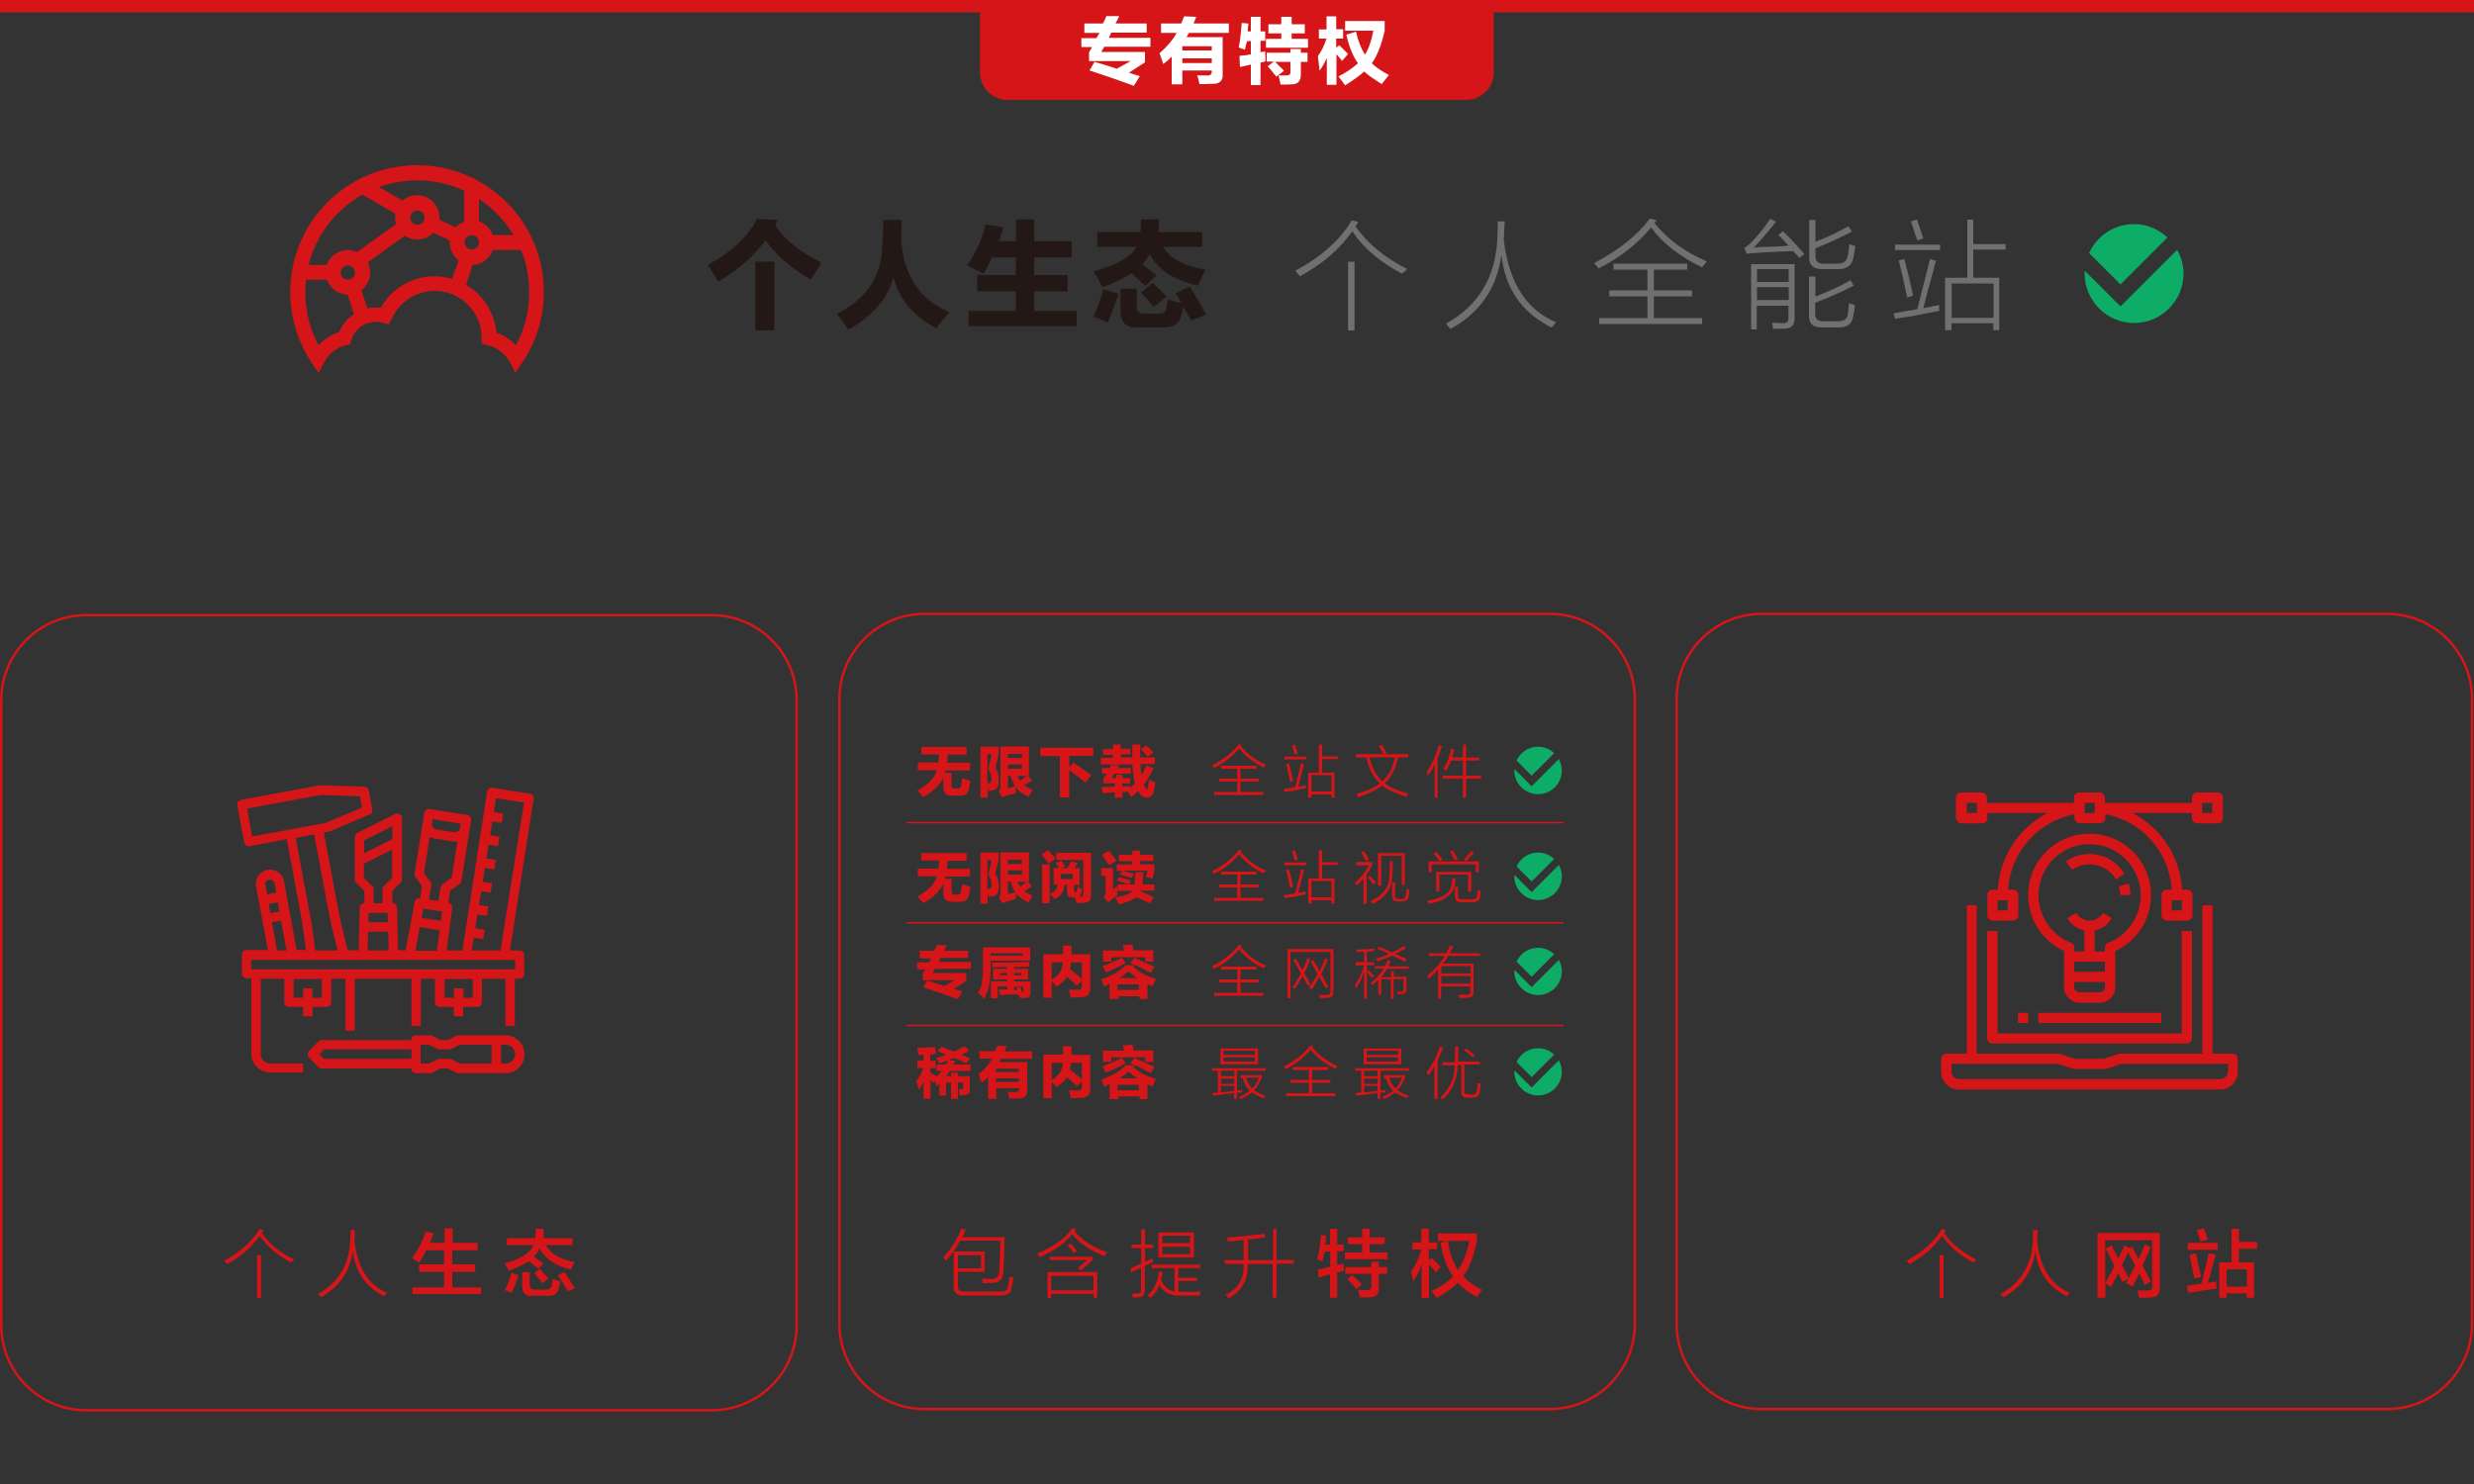<?xml version="1.0" encoding="utf-8"?>
<!-- Generator: Adobe Illustrator 19.0.0, SVG Export Plug-In . SVG Version: 6.00 Build 0)  -->
<svg version="1.1" id="图层_1" xmlns="http://www.w3.org/2000/svg" xmlns:xlink="http://www.w3.org/1999/xlink" x="0px" y="0px"
	 width="1000px" height="600px" viewBox="0 0 1000 600" style="enable-background:new 0 0 1000 600;" xml:space="preserve">
<rect x="0" y="0" width="1000" height="600" fill="#333333" stroke="none"/>
<style type="text/css">
	.st0{fill:#D61518;}
	.st1{fill:none;stroke:#D61518;stroke-miterlimit:10;}
	.st2{fill:#231815;}
	.st3{fill:#717071;}
	.st4{fill:#0DAC67;}
	.st5{fill:#FFFFFF;}
</style>
<path id="XMLID_153_" class="st0" d="M398.4,0c-1.4,1.9-2.3,4.2-2.3,6.7v22.5c0,6.2,5,11.2,11.2,11.2h185.3c6.2,0,11.2-5,11.2-11.2
	V6.7c0-2.5-0.8-4.9-2.3-6.7H398.4z"/>
<path id="XMLID_2525_" class="st1" d="M626.3,569.7H373.7c-19,0-34.4-15.4-34.4-34.4V282.6c0-19,15.4-34.4,34.4-34.4h252.7
	c19,0,34.4,15.4,34.4,34.4v252.7C660.8,554.3,645.4,569.7,626.3,569.7z"/>
<path id="XMLID_2524_" class="st1" d="M964.8,569.7H712.1c-19,0-34.4-15.4-34.4-34.4V282.6c0-19,15.4-34.4,34.4-34.4h252.7
	c19,0,34.4,15.4,34.4,34.4v252.7C999.2,554.3,983.8,569.7,964.8,569.7z"/>
<path id="XMLID_2521_" class="st1" d="M287.6,570.2H34.9c-19,0-34.4-15.4-34.4-34.4V283.1c0-19,15.4-34.4,34.4-34.4h252.7
	c19,0,34.4,15.4,34.4,34.4v252.7C322.1,554.8,306.6,570.2,287.6,570.2z"/>
<g id="XMLID_2519_">
	<path id="XMLID_373_" class="st0" d="M117.7,510.5c-5.6-3-9.8-6.6-12.7-10.8c-3.3,4.6-7.7,8.4-13.2,11.4c-0.5-0.7-0.9-1.2-1.2-1.4
		c6.6-3.5,11.3-7.8,14.3-12.8l1.6,0.4l-0.7,1.2c3.2,4.5,7.5,8,13,10.7c-0.1,0.2-0.3,0.4-0.6,0.7
		C117.9,510.1,117.7,510.4,117.7,510.5z M103.9,507.5h1.6v17.3h-1.6V507.5z"/>
	<path id="XMLID_376_" class="st0" d="M155.3,524.1c-7.5-3.8-11.7-9.9-12.7-18.4c-1.1,8.4-5.4,14.6-12.9,18.8
		c-0.1-0.1-0.2-0.2-0.5-0.5c-0.3-0.5-0.5-0.7-0.7-0.8c7.4-4.1,11.7-10.4,12.8-18.6c0.2-1.6,0.4-4,0.4-7.3h1.8c0,0.5,0,1.3-0.1,2.2
		c0,1,0,1.8-0.1,2.2c1.2,10.9,5.7,17.9,13.2,21c-0.2,0.2-0.4,0.4-0.7,0.8C155.6,523.8,155.4,524,155.3,524.1z"/>
	<path id="XMLID_378_" class="st0" d="M169.4,510.5c-0.8-0.5-1.8-1.1-2.9-1.8c2.3-3,4.2-6.5,5.5-10.7l3.3,0.6
		c-0.5,1.4-1,2.7-1.5,3.9h5.9v-5.9h3.3v5.9H193v3h-10.2v5.7h9.3v3h-9.3v6.3h11.7v2.7h-27.8v-2.7h12.8v-6.3h-10.1v-3h10.1v-5.7h-7.3
		C171.6,507.2,170.6,508.8,169.4,510.5z"/>
	<path id="XMLID_380_" class="st0" d="M217.6,513c-0.4-0.3-1-0.9-1.9-1.6c-0.9-0.7-1.5-1.2-1.9-1.5c-2,1.3-4.6,2.6-8.1,3.8
		c-0.2-0.3-0.4-0.8-0.8-1.5c-0.4-0.6-0.7-1.1-0.9-1.4c6.6-1.8,10.5-4.3,11.6-7.4h-10.7v-2.8h11.5c0.1-1,0.1-2.3,0.1-3.8h3.3
		c0,1.5,0,2.7-0.1,3.8h11.7v2.8h-10.8c2.1,3.6,6,5.9,11.7,6.9c-0.6,1-1.1,2-1.5,3c-6.6-1.6-10.8-4.5-12.7-8.7
		c-0.5,1.3-1.3,2.4-2.3,3.5c0.3,0.2,0.7,0.5,1.3,0.9c1.2,0.9,2.1,1.5,2.6,1.9L217.6,513z M206.8,522.7c-0.1-0.1-0.2-0.2-0.5-0.2
		c-1.1-0.5-1.9-0.7-2.3-0.8c1.2-2.3,2.1-4.7,2.7-7l2.9,0.9c-0.2,0.3-0.3,0.8-0.5,1.5C208.2,519.7,207.4,521.5,206.8,522.7z M215,524
		c-2.7,0.1-3.9-1.3-3.9-4v-5.6h3v5c-0.1,1.3,0.7,2,2.2,2h4.1c1.5,0,2.3-0.6,2.6-1.8c0.2-0.9,0.3-1.7,0.4-2.5
		c0.2,0.1,0.4,0.2,0.6,0.2c0.6,0.2,1.4,0.5,2.5,0.7c-0.2,1.4-0.5,2.5-0.8,3.3c-0.4,1.8-1.8,2.7-4.3,2.6H215z M219.3,518.8
		c-1.2-1.5-2.3-2.8-3.3-4l2.2-1.8c1.2,1.3,2.3,2.5,3.5,3.9L219.3,518.8z M229.5,522c-1.2-2-2.5-4.2-4-6.4l2.7-1.3
		c1.4,2.1,2.8,4.3,4.1,6.6L229.5,522z"/>
</g>
<g id="XMLID_2518_">
	<path id="XMLID_346_" class="st0" d="M388.6,496.7l1.8,0.5c-0.5,1.1-0.9,2.1-1.4,3h17.1c0,0.5,0,1.2-0.1,2.1
		c-0.1,5.1-0.2,9-0.4,11.7c-0.1,3.3-1.7,4.8-4.8,4.7c-1,0.1-2.2,0.1-3.6,0.1c0-0.6-0.1-1.2-0.4-1.8c0.3,0,0.9,0,1.6,0
		c0.9,0.1,1.7,0.1,2.2,0.1c2.1,0.1,3.2-1,3.3-3.2c0.2-4,0.4-8.1,0.4-12.3h-16.2c-1.3,2.5-3.2,5.2-5.7,8.2c-0.3-0.5-0.7-1.1-1.1-1.5
		C384.6,504.8,387,500.9,388.6,496.7z M385.5,506H398v8.2h-10.8v5.7c-0.1,1.6,0.9,2.4,2.9,2.3h13.8c2.2,0.1,3.4-0.5,3.5-1.9
		c0.3-1.3,0.5-2.7,0.6-4.2c0.2,0.1,0.4,0.2,0.7,0.2c0.5,0.2,0.8,0.3,0.9,0.4c-0.2,1.3-0.4,2.7-0.7,4.2c-0.3,2-1.9,2.9-4.7,2.9h-14.5
		c-2.9,0.1-4.3-1.2-4.2-3.9V506z M387.2,507.5v5.3h9.3v-5.3H387.2z"/>
	<path id="XMLID_350_" class="st0" d="M446.5,507.9c-5.8-2.3-10.2-5.2-13.1-8.9c-2.8,3.6-7.2,6.7-13.2,9.3c-0.1-0.1-0.2-0.2-0.2-0.4
		c-0.3-0.5-0.5-0.8-0.7-1.1c6.6-2.7,11.4-6.2,14.2-10.3l1.6,0.5c-0.2,0.2-0.5,0.5-0.7,0.9c3.3,3.8,7.7,6.6,13.1,8.4
		c-0.2,0.2-0.4,0.6-0.7,1.1C446.7,507.7,446.6,507.9,446.5,507.9z M423.3,514.3h20.2v10.4H442v-1.6h-17.1v1.8h-1.5V514.3z
		 M424.3,509.5v-1.4h17.3v1.4l-4.6,4.1c-0.2-0.2-0.4-0.3-0.6-0.5c-0.3-0.2-0.5-0.4-0.7-0.5l3.8-3.2H424.3z M424.9,515.8v5.9H442
		v-5.9H424.9z M431.5,503.6l1.2-0.9c0.2,0.3,0.6,0.7,1.2,1.3c0.6,0.8,1.1,1.4,1.4,1.8l-1.3,0.8C433.2,505.4,432.4,504.5,431.5,503.6
		z"/>
	<path id="XMLID_356_" class="st0" d="M457.2,514.4l-0.2-1.6c0.4-0.2,1-0.4,1.8-0.8c1.1-0.5,1.9-0.8,2.5-1.1v-6.3h-3.9v-1.4h3.9
		v-6.2h1.5v6.2h3.3v1.4h-3.3v5.6c1.1-0.5,2.1-1,3-1.5c0.1,0.2,0.1,0.4,0.1,0.8c0.1,0.4,0.1,0.7,0.1,0.8c-0.2,0.1-0.4,0.2-0.7,0.4
		c-0.6,0.2-1.5,0.6-2.6,1.2v9.6c0.1,2-0.8,3-2.7,3c-0.5,0.1-1.2,0.1-2.1,0.1c-0.2-0.9-0.2-1.5-0.2-1.6c0.5,0,1.1,0,2,0
		c1.1,0.1,1.6-0.4,1.5-1.5v-8.9c-0.5,0.2-1.4,0.6-2.5,1.2C458,514,457.5,514.2,457.2,514.4z M465.1,524.8c-0.1-0.1-0.2-0.2-0.4-0.4
		c-0.2-0.2-0.5-0.4-0.9-0.6c2.7-2.3,4.2-5.6,4.6-9.7l1.5,0.2c-0.1,0.3-0.2,0.7-0.2,1.3c-0.2,0.8-0.3,1.4-0.4,1.8
		c1.2,2.9,3.1,4.5,5.5,4.7v-9.4h-9.3v-1.4h19.6v1.4h-8.8v3.9h7.6v1.3h-7.6v4.3c0.2,0,0.5,0,0.7,0c2.7,0.2,5.5,0.2,8.4,0
		c-0.1,0.2-0.2,0.6-0.4,1.1c-0.1,0.2-0.1,0.4-0.1,0.5c-3.1,0-6,0-8.7,0c-3.6-0.1-6.1-1.5-7.6-4.3
		C468.1,521.3,466.8,523.1,465.1,524.8z M468.2,498.3h14.4v10.1h-14.4V498.3z M469.8,499.6v3H481v-3H469.8z M469.8,504.1v3H481v-3
		H469.8z"/>
	<path id="XMLID_362_" class="st0" d="M514.4,496.9h1.6v12.5h7v1.5h-7v13.7h-1.6V511h-10.1c0.3,6.3-2.3,11-7.7,13.9
		c-0.5-0.7-0.9-1.2-1.3-1.4c5.2-2.3,7.6-6.5,7.4-12.5H495v-1.5h7.7v-8.2c-0.8,0.1-2,0.2-3.5,0.4c-1.3,0.1-2.3,0.2-3,0.2
		c0-0.6-0.1-1.2-0.2-1.6c5.2-0.3,10.2-0.8,15-1.5l0.4,1.5c-2.1,0.3-4.4,0.6-6.9,0.8v8.4h10.1V496.9z"/>
	<path id="XMLID_364_" class="st0" d="M534.5,509.9l-2.1-0.7c0.8-2.7,1.3-6,1.5-9.8l2.2,0.2c-0.1,0.5-0.2,1.1-0.2,2
		c-0.2,0.7-0.2,1.3-0.2,1.6h1.9v-6.4h2.9v6.4h2.6v2.7h-2.6v5.6l2.6-0.7c0,1.2,0,2.1,0.1,2.9l-2.7,0.8v10.2h-2.9v-9.5
		c-1.5,0.5-3,0.9-4.7,1.4l-0.2-3.3c0.2-0.1,0.6-0.2,1.1-0.2c0.9-0.2,2.1-0.5,3.9-0.9V506h-2.2C535.1,507.4,534.8,508.7,534.5,509.9z
		 M544.7,503v-2.7h5.9v-3.5h3v3.5h6.1v2.7h-6.1v3.4h7.3v2.7h-17.3v-2.7h7V503H544.7z M543.8,515v-2.7h10.5v-2.2h3v2.2h3.4v2.7h-3.4
		v5.9c0.1,2.4-1.1,3.6-3.6,3.6c-1.4,0.1-2.8,0.1-4.1,0.1c-0.1-0.5-0.2-1.1-0.4-2c-0.1-0.5-0.2-0.8-0.2-1.1c0.7,0.1,1.8,0.1,3.3,0.1
		c1.4,0.1,2.1-0.5,2-1.6v-5H543.8z M548.1,521.1c-1-1.4-2.2-2.7-3.5-4l2-1.6c1.4,1.3,2.7,2.5,3.9,3.9L548.1,521.1z"/>
	<path id="XMLID_369_" class="st0" d="M570.9,505.1v-2.8h3.6v-5.5h3v5.5h3.4v2.8h-3.4v4.5l1.1-1.1c1.4,1.3,2.7,2.6,3.8,3.8l-2,2.1
		c-0.5-0.6-1.3-1.6-2.6-3c-0.1-0.1-0.2-0.2-0.2-0.2v13.6h-3v-13.5c-0.7,2.3-1.9,4.6-3.5,6.9c-0.1-0.9-0.3-2.3-0.7-4.2
		c1.7-2.3,3.1-5.3,4.2-8.8H570.9z M597,524.5c-3.7-2.2-6.2-4.1-7.7-5.9c-2,2-4.9,4.1-8.6,6.2c-0.2-0.3-0.7-0.9-1.4-1.9
		c-0.3-0.4-0.5-0.7-0.7-0.9c3.7-1.7,6.6-3.7,8.7-6c-2.5-3.4-4.2-8-5-13.6l2.8-0.7h-3.9v-3H597v3c-1.3,6.3-3.2,11.1-5.6,14.3
		c1.9,2.1,4.4,3.9,7.6,5.5C598.2,522.7,597.5,523.7,597,524.5z M593.9,501.7h-8.7c0.8,4.8,2.1,8.8,4.1,11.8
		C591.4,510.6,592.9,506.7,593.9,501.7z"/>
</g>
<g id="XMLID_2517_">
	<path id="XMLID_142_" class="st0" d="M797.7,510.5c-5.6-3-9.8-6.6-12.7-10.8c-3.3,4.6-7.7,8.4-13.2,11.4c-0.5-0.7-0.9-1.2-1.2-1.4
		c6.6-3.5,11.3-7.8,14.3-12.8l1.6,0.4l-0.7,1.2c3.2,4.5,7.5,8,13,10.7c-0.1,0.2-0.3,0.4-0.6,0.7C798,510.1,797.8,510.4,797.7,510.5z
		 M784,507.5h1.6v17.3H784V507.5z"/>
	<path id="XMLID_334_" class="st0" d="M835.4,524.1c-7.5-3.8-11.7-9.9-12.7-18.4c-1.1,8.4-5.4,14.6-12.9,18.8
		c-0.1-0.1-0.2-0.2-0.5-0.5c-0.3-0.5-0.5-0.7-0.7-0.8c7.4-4.1,11.7-10.4,12.8-18.6c0.2-1.6,0.4-4,0.4-7.3h1.8c0,0.5,0,1.3-0.1,2.2
		c0,1,0,1.8-0.1,2.2c1.2,10.9,5.7,17.9,13.2,21c-0.2,0.2-0.4,0.4-0.7,0.8C835.6,523.8,835.5,524,835.4,524.1z"/>
	<path id="XMLID_336_" class="st0" d="M867,503.1l2.3,1.2c-1,2.4-2.1,4.9-3.3,7.4c1.2,2.1,2.3,4.3,3.3,6.4l-2.3,1.5l-2.3-4.8
		c-0.2,0.4-0.5,1-0.9,1.9c-0.3,0.6-0.9,1.8-1.8,3.5l-2.6-1.5c0.2-0.2,0.3-0.5,0.5-0.9c0.2-0.4,0.4-0.7,0.5-0.8l-2.5,1.3l-1.6-3.6
		c-0.4,0.7-1,1.8-1.8,3.2c-0.5,1.1-1,1.9-1.3,2.5l-2.2-1.6v5.9h-3.2v-26.2H873v22c0.1,2.7-1.2,4.1-3.8,4.1c-1,0.1-2.5,0.1-4.6,0.1
		c-0.2-0.9-0.4-2-0.6-3c0.9,0.1,2.2,0.1,3.8,0.1c1.5,0.1,2.2-0.5,2.1-1.9v-18.5h-19v17.5c0.2-0.3,0.5-0.9,0.9-1.6
		c1.2-2.3,2.2-4.1,2.9-5.4c-1.3-2.6-2.4-5-3.5-7.1l2.3-1.3l2.7,5.3c0.9-1.8,1.8-3.6,2.5-5.3l2.1,1.1l0.9-0.6c0.4,0.7,1,1.8,1.8,3.2
		c0.4,0.9,0.7,1.5,0.9,1.9C865.4,506.8,866.2,504.9,867,503.1z M863,511.7c-0.9-1.9-1.9-3.7-2.8-5.4c-0.7,1.7-1.5,3.4-2.5,5l2.7,5.4
		c0.2-0.5,0.6-1.1,1.1-2C862.2,513.4,862.7,512.4,863,511.7z"/>
	<path id="XMLID_339_" class="st0" d="M884.5,522.7l-0.6-2.9c1.9-0.2,2.1-0.3,0.7-0.1c1.4-0.2,3.2-0.4,5.3-0.7
		c0.2-0.9,0.4-2,0.8-3.5c1-4.1,1.7-7.1,2-8.8l2.9,0.6c-0.9,3.5-2,7.3-3.2,11.4l3.5-0.6c-0.1,1.1-0.1,2.1,0,2.9
		c-2,0.2-5.2,0.7-9.8,1.5C885.4,522.6,884.9,522.6,884.5,522.7z M884.3,505.3v-2.8h12.1v2.8H884.3z M887,516.9
		c-0.2-0.8-0.4-1.9-0.7-3.3c-0.5-2.7-1-4.8-1.3-6.3l2.6-0.6c0.9,4,1.6,7.2,2.1,9.6L887,516.9z M889.4,502c-0.1-0.2-0.2-0.4-0.2-0.8
		c-0.3-1-0.7-2.3-1.3-3.9l3-0.6c0.5,1.5,1.1,3,1.5,4.6L889.4,502z M897,524.7v-14.3h5v-13.6h3v5.3h7.3v2.8h-7.3v5.5h6.1v14.3h-3
		v-1.8H900v1.8H897z M900,513.2v7h8.2v-7H900z"/>
</g>
<g id="XMLID_2526_">
	<g id="XMLID_2516_">
		<g id="XMLID_485_">
			<path id="XMLID_495_" class="st2" d="M327.8,113.1c-8.1-4.7-14.2-10.1-18.4-15.9c-4.6,6.3-11,11.8-19.1,16.7
				c-0.8-1.2-2-3.3-3.8-6.2c-0.1-0.2-0.3-0.4-0.4-0.6c9.5-5.1,16.1-11.3,19.9-18.6l8.4,0.4c-0.4,0.8-0.8,1.5-1.1,2.2
				c3.9,5.9,10.1,10.9,18.8,15c-0.3,0.4-0.6,0.9-0.9,1.5C329.5,110.2,328.4,112,327.8,113.1z M305.3,133.6v-27.8h7.7v27.8H305.3z"/>
			<path id="XMLID_493_" class="st2" d="M378.5,132.8c-9.3-5-15.1-11.9-17.4-20.8c-2,8.4-8.1,15.5-18.2,21.4
				c-1.5-2.5-3.1-4.6-4.7-6.4c12-6.1,18.1-15.2,18.4-27.2c0.2-3.1,0.4-6.8,0.4-10.9h7.5v0.8c-0.1,2.4-0.2,4.4-0.2,6.2
				c0.5,14.9,7,25,19.5,30.4C381.9,128.3,380.1,130.4,378.5,132.8z"/>
			<path id="XMLID_491_" class="st2" d="M397.5,110.7l-6.6-3.4c3.5-5,6-10.5,7.5-16.5l7.3,1.1c-0.4,0.9-0.8,2.2-1.3,3.9
				c-0.3,0.8-0.4,1.3-0.6,1.7h6.9v-8.8h7.3v8.8h15.2v6.6h-15.2v7.1h13.5v6.6h-13.5v7.9h17.2v6.2h-43.7v-6.2h19.1v-7.9h-15.6v-6.6
				h15.6v-7.1h-9.8C400,106.4,398.8,108.6,397.5,110.7z"/>
			<path id="XMLID_486_" class="st2" d="M447.7,130.4c-0.4-0.1-0.9-0.4-1.7-0.8c-1.9-0.9-3.3-1.4-4.1-1.5c1.6-3.4,3-7.1,4.1-11.2
				l6.2,1.9C450.4,123.9,448.9,127.8,447.7,130.4z M462.9,115.6c-1.1-1.1-2.8-2.7-5.1-4.7c0.2,0.1,0.1,0-0.4-0.4
				c-3,2-6.9,3.9-11.8,5.6c-0.4-0.8-0.9-1.8-1.7-3.2c-0.9-1.5-1.5-2.6-1.9-3.2c9.5-2.6,15.3-5.9,17.4-9.9h-15.9v-6H461
				c0.1-1.5,0.2-3.2,0.2-5.1h7.3l-0.2,5.1h17.6v6h-15.8c2.9,4.8,8.6,7.8,17.2,9.2c-0.8,1.3-1.6,3.1-2.6,5.4
				c-0.3,0.5-0.4,0.9-0.6,1.1c-9.9-2.4-16.3-6.6-19.3-12.8c-0.9,1.5-1.9,2.9-3,4.1c0.4,0.4,1,0.9,1.9,1.5c1.6,1.3,2.9,2.2,3.8,3
				L462.9,115.6z M459.5,132.4c-4.5,0.1-6.7-2.2-6.6-6.9v-8.8h6.6v7.1c-0.1,2.1,0.9,3.1,3,3h5.4c2.2,0.1,3.4-0.7,3.6-2.4
				c0.2-1,0.4-2.1,0.6-3.4c0.2,0.1,0.6,0.3,1.1,0.4c1.1,0.4,2.6,0.8,4.3,1.1c-0.8-1.4-1.5-2.7-2.2-3.9l5.6-2.8
				c2.5,4,4.7,7.8,6.6,11.4l-6,2.4l-3.2-5.6c-0.5,2.2-0.9,3.7-1.1,4.3c-0.9,2.9-3.3,4.2-7.3,4.1H459.5z M466.4,124.2
				c-0.9-1.2-2.2-2.7-3.9-4.5c-0.6-0.6-1.1-1.1-1.3-1.5l4.7-3.8c0.8,0.8,1.7,1.7,3,2.8c1.1,1.1,2,2,2.6,2.6L466.4,124.2z"/>
		</g>
	</g>
	<g id="XMLID_2515_">
		<g id="XMLID_569_">
			<path id="XMLID_589_" class="st3" d="M566.8,110.7c-9-4.7-15.8-10.5-20.2-17.2c-5.2,7.4-12.3,13.4-21.2,18.2
				c-0.9-1.1-1.5-1.9-1.9-2.2c10.5-5.6,18.1-12.4,22.9-20.4l2.6,0.6l-1.1,1.9c5.1,7.1,12.1,12.8,20.8,17.1c-0.1,0.3-0.4,0.6-0.9,1.1
				C567.2,110.1,566.9,110.4,566.8,110.7z M544.9,105.8h2.6v27.8h-2.6V105.8z"/>
			<path id="XMLID_587_" class="st3" d="M627.1,132.4c-12-6-18.8-15.8-20.2-29.4c-1.8,13.4-8.6,23.4-20.6,30
				c-0.1-0.1-0.4-0.4-0.8-0.8c-0.5-0.8-0.9-1.2-1.1-1.3c11.9-6.6,18.7-16.6,20.4-29.8c0.4-2.5,0.6-6.4,0.6-11.6h2.8
				c0,0.9-0.1,2.1-0.2,3.6c0,1.6-0.1,2.8-0.2,3.6c2,17.4,9.1,28.6,21.2,33.6c-0.3,0.2-0.6,0.7-1.1,1.3
				C627.5,132,627.2,132.3,627.1,132.4z"/>
			<path id="XMLID_584_" class="st3" d="M688,108.1c-9.3-4.5-16.1-9.9-20.6-16.1c-5.8,6.8-12.8,12.3-21.2,16.5
				c-0.6-0.8-1.3-1.4-1.9-2.1c10.2-5.4,17.7-11.4,22.5-18l2.8,0.6c-0.3,0.4-0.6,0.8-0.9,1.1c5.1,6.5,12.2,11.7,21.2,15.6
				C689.5,106.3,688.8,107.1,688,108.1z M652.1,106.6H682v2.4h-13.5v8.4h15.4v2.4h-15.4v8.8H688v2.4h-41.6v-2.4h19.5v-8.8h-15.4
				v-2.4h15.4V109h-13.7V106.6z"/>
			<path id="XMLID_577_" class="st3" d="M727.3,104.3c-0.3-0.4-0.6-0.8-1.1-1.3c-0.6-0.6-1.1-1.1-1.3-1.5
				c-7.1,0.3-12.3,0.5-15.6,0.8c-1.3,0-2.3,0.1-3.2,0.4l-1.1-2.4c0.9-0.5,1.8-1.2,2.8-2.2c3-3.2,5.6-6.4,7.7-9.6l2.4,1.1
				c-3.4,4.3-6.4,7.8-9,10.5c0.5,0,1.3-0.1,2.4-0.2c5.1-0.1,9-0.3,11.6-0.6c-1.3-1.5-2.6-2.9-4.1-4.3l1.9-1.5
				c2.7,2.6,5.6,5.7,8.6,9.2L727.3,104.3z M710.2,133.2h-2.4v-26.4h17.6v21.6c0.1,3-1.3,4.5-4.3,4.5c-1.4,0-2.9,0-4.5,0
				c0-0.8-0.1-1.6-0.4-2.4c0.4,0,1.1,0,2.1,0c1,0.1,1.7,0.2,2.2,0.2c1.7,0,2.6-0.8,2.4-2.2v-4.9h-12.8V133.2z M710.2,108.8v5.2h12.8
				v-5.2H710.2z M710.2,116.1v5.2h12.8v-5.2H710.2z M731.4,111.8h2.4v8.1c5-1.9,9.8-4.1,14.2-6.6l1.3,2.2
				c-5.1,2.6-10.3,4.9-15.6,6.9v4.5c-0.1,2.1,1.1,3.1,3.6,3h5.4c2.4,0,3.8-0.8,4.1-2.4c0.2-1.1,0.4-2.7,0.6-4.9
				c0.4,0.1,0.9,0.3,1.5,0.4c0.4,0.3,0.7,0.4,0.9,0.4c-0.1,1.3-0.4,2.8-0.8,4.7c-0.5,3-2.5,4.4-6,4.3h-6.4c-3.8,0.1-5.6-1.6-5.4-5.1
				V111.8z M731.4,88.9h2.4v8.8c3.6-1.2,8.1-3.3,13.3-6.2l1.5,2.1c-4.5,2.4-9.4,4.6-14.8,6.8v3c-0.1,2.2,1.1,3.3,3.6,3.2h5.4
				c2.2,0,3.6-0.9,3.9-2.8c0.4-1,0.6-2.7,0.8-5.1c0.9,0.4,1.7,0.6,2.4,0.8c-0.1,1-0.3,2.3-0.6,3.9c-0.1,0.5-0.2,0.8-0.2,0.9
				c-0.6,3.1-2.7,4.6-6.2,4.5h-6c-3.9,0.1-5.8-1.6-5.6-5.1V88.9z"/>
			<path id="XMLID_570_" class="st3" d="M766,128.9l-0.6-2.2c3.2-0.6,6.4-1.2,9.6-1.7c2.2-8.6,3.9-15.4,5.1-20.2l2.4,0.6
				c-0.5,2.1-1.5,5.8-3,11.1c-0.9,3.5-1.6,6.2-2.1,8.1c1-0.1,2.4-0.4,4.3-0.9c0.9-0.1,1.6-0.2,2.1-0.4c0,0.8,0,1.6,0,2.4
				c-2.2,0.4-6,1.1-11.2,2.2C769.7,128.3,767.5,128.6,766,128.9z M766,98.9h18.2v2.2H766V98.9z M767.5,105.3l2.2-0.6
				c1.4,5.1,2.6,10.1,3.6,14.8l-2.4,0.8C769.7,114.6,768.6,109.6,767.5,105.3z M772.4,89.5l2.4-0.8c0.2,0.6,0.6,1.5,0.9,2.6
				c0.8,2.1,1.3,3.8,1.7,5.1l-2.4,0.8c-0.1-0.5-0.4-1.2-0.8-2.1C773.9,93.8,773.2,91.9,772.4,89.5z M795.2,88.8h2.4v9.9h13.1v2.2
				h-13.1v11.4h10.5v21.2h-2.4v-2.8h-16.9v2.8h-2.6v-21.2h9V88.8z M788.9,114.6v13.9h16.9v-13.9H788.9z"/>
		</g>
	</g>
	<g id="XMLID_2512_">
		<path id="XMLID_2514_" class="st4" d="M857.1,115l19-19c-3.6-3.3-8.3-5.4-13.5-5.4c-8.1,0-15,4.8-18.2,11.7L857.1,115z"/>
		<path id="XMLID_2513_" class="st4" d="M857.1,123.9l-14.4-14.4c0,0.4-0.1,0.7-0.1,1.1c0,11,9,20,20,20c11,0,20-9,20-20
			c0-3.5-1-6.8-2.6-9.6L857.1,123.9z"/>
	</g>
	<g id="XMLID_3207_">
		<g id="XMLID_3208_">
			<path id="XMLID_3210_" class="st0" d="M204.9,81.9c-9.7-9.7-22.5-15.1-36.3-15.1s-26.5,5.4-36.3,15c-9.6,9.7-15,22.7-15,36.3
				c0,10.2,3.1,20.1,8.7,28.6l2.8,4.1l2.3-4.4c1.8-3.5,5-5.9,8.7-6.8l1.7-0.4l0.5-1.7c1.4-4.4,5.4-7.4,10-7.4c0.9,0,1.8,0.1,2.7,0.4
				l2.4,0.6l1.2-2.2c3.1-6.8,9.9-11.3,17.4-11.3c10.5,0,19,8.6,19,19v2.4l2.3,0.5c3.8,0.9,7,3.3,9,6.8l2.3,4.4l2.8-4.1
				c5.8-8.5,8.7-18.3,8.7-28.6C219.9,104.5,214.5,91.6,204.9,81.9z M193.6,80.4c5.6,3.7,10.4,8.8,14,14.6h-8.5
				c-0.9-2.6-2.9-4.6-5.5-5.5V80.4z M168.6,72.9c6.8,0,13.2,1.5,19,4.2v12.6c-1.3,0.5-2.4,1.3-3.5,2.2l-6.5-3.1c0-0.3,0-0.5,0-0.9
				c0-5-4.1-9-9-9c-2.2,0-4.2,0.8-5.9,2.2l-9.5-5.5C158.1,73.9,163.3,72.9,168.6,72.9z M171.6,88c0,1.7-1.4,2.9-2.9,2.9
				s-2.9-1.4-2.9-2.9c0-1.5,1.4-2.9,2.9-2.9S171.6,86.3,171.6,88z M137,134.3c-3.1,1-5.9,2.8-8.2,5.3c-3.6-6.5-5.4-14-5.4-21.5
				c0-1.7,0.1-3.3,0.3-5h8.5c1.2,3.5,4.5,5.9,8.3,6l2.6,7.9C140.3,128.8,138.3,131.4,137,134.3z M140.6,113.1
				c-1.7,0-2.9-1.4-2.9-2.9s1.4-2.9,2.9-2.9s2.9,1.4,2.9,2.9S142.2,113.1,140.6,113.1z M144.3,101.9c-1.2-0.5-2.4-0.8-3.7-0.8
				c-4,0-7.3,2.6-8.5,6h-7.4c3.1-12.2,11.1-22.4,21.8-28.4l13.2,7.6c0,0.5,0,1,0,1.7c0,0.9,0.1,1.8,0.4,2.6L144.3,101.9z
				 M182.7,112.7c-2.2-0.6-4.6-1-7-1c-9.1,0-17.4,4.9-21.8,12.7c-0.6,0-1.2-0.1-1.8-0.1c-1.3,0-2.4,0.1-3.6,0.4l-2.4-7.4
				c2.2-1.7,3.5-4.2,3.5-7.2c0-1.4-0.4-2.8-0.9-4l14.9-10.8c1.4,1,3.2,1.5,5.1,1.5c2.6,0,4.7-1,6.4-2.7l6.7,3.1c0,0.3,0,0.5,0,0.9
				c0,2.9,1.4,5.5,3.6,7.2L182.7,112.7z M190.7,95.1c1.7,0,2.9,1.4,2.9,2.9c0,1.5-1.4,2.9-2.9,2.9s-2.9-1.4-2.9-2.9
				C187.7,96.6,189,95.1,190.7,95.1z M208.5,139.6c-2.2-2.3-4.9-4.1-7.8-5.1c-0.8-8.2-5.5-15.4-12.3-19.3l2.6-8.1
				c3.8-0.1,7-2.6,8.2-6h11.4c2.2,5.3,3.3,11,3.3,17C213.9,125.8,212.1,133.1,208.5,139.6z"/>
		</g>
	</g>
</g>
<g id="GD001_2_">
	<path id="XMLID_313_" class="st0" d="M214.2,320.9l-15.1-2.4c-1-0.2-2,0.5-2.2,1.6c0,0,0,0,0,0l-10,64.2h-6.4l2.3-17.2
		c0.1-1-0.6-2-1.6-2.1l0.8-4.9l3.7-2.7c0.4-0.3,0.7-0.7,0.8-1.2l3.9-24.5c0.2-1-0.5-2-1.6-2.2l-15.1-2.4c-1-0.2-2,0.5-2.2,1.6
		l-3.9,24.5c-0.1,0.5,0,1,0.3,1.4l2.7,3.7l-0.8,4.9l0,0c-1-0.2-2,0.5-2.2,1.5l-3.6,19.5h-3.1l-0.4-17.2c0-1-0.9-1.9-1.9-1.9v-4.9
		l3.3-3.3c0.4-0.4,0.6-0.8,0.6-1.3v-24.8c0-1.1-0.9-1.9-1.9-1.9c-0.3,0-0.6,0.1-0.9,0.2l-15.2,7.6c-0.6,0.3-1.1,1-1.1,1.7v17.2
		c0,0.5,0.2,1,0.6,1.3l3.3,3.3v4.9c-1,0-1.9,0.8-1.9,1.9l-0.4,17.2h-4.4c-1.8-6.8-3.1-12.4-4.1-17.6l-5.6-30l1.9-0.3
		c0.1,0,0.3-0.1,0.4-0.1l16.2-6.9c0.8-0.3,1.3-1.2,1.1-2.1l-1.4-7.5c-0.2-0.9-0.9-1.5-1.8-1.6l-17.6-0.6c-0.1,0-0.3,0-0.4,0
		l-31.9,5.9c-1,0.2-1.7,1.2-1.5,2.2l2.8,15c0.2,1,1.2,1.7,2.2,1.5c0,0,0,0,0,0l15-2.8l5.6,30c0.8,4.5,1.5,9.2,2.2,14.8h-3.8
		l-5.1-27.8c-0.6-3.1-3.6-5.2-6.7-4.6c-3.1,0.6-5.2,3.6-4.6,6.7l4.8,25.7h-8.6c-1.1,0-1.9,0.9-1.9,1.9v7.6c0,1.1,0.9,1.9,1.9,1.9
		h1.9v30.5c0,4.2,3.4,7.6,7.6,7.6h13.3V430h-13.3c-2.1,0-3.8-1.7-3.8-3.8v-30.5h9.5v9.5c0,1.1,0.9,1.9,1.9,1.9h5.7v3.8h3.8v-3.8h5.7
		c1.1,0,1.9-0.9,1.9-1.9v-9.5h5.7v21h3.8v-21h22.9v19.1h3.8v-19.1h5.7v9.5c0,1.1,0.9,1.9,1.9,1.9h5.7v3.8h3.8v-3.8h5.7
		c1.1,0,1.9-0.9,1.9-1.9v-9.5h9.5v19.1h3.8v-19.1h1.9c1.1,0,1.9-0.9,1.9-1.9v-7.6c0-1.1-0.9-1.9-1.9-1.9h-3.9l9.6-61.2
		C215.9,322,215.2,321.1,214.2,320.9C214.2,320.9,214.2,320.9,214.2,320.9z M178.7,368.5l-0.5,3.8l-7.8-1.2l0.7-3.7L178.7,368.5z
		 M186.2,333l-0.3,1.9c-0.2,1-1.1,1.7-2.2,1.6l-7.5-1.2c-1-0.2-1.7-1.1-1.6-2.2l0,0l0.3-1.9L186.2,333z M174.1,356.7l-2.7-3.7
		l2.3-14.6c0.6,0.3,1.2,0.5,1.8,0.6l7.5,1.2c0.3,0,0.6,0.1,0.9,0.1c0.3,0,0.7,0,1-0.1l-2.3,14.6l-3.7,2.7c-0.4,0.3-0.7,0.7-0.8,1.2
		l-0.9,5.6l-3.8-0.6l0.9-5.6C174.5,357.7,174.4,357.2,174.1,356.7L174.1,356.7z M169.7,374.8l8,1.3l-1.1,8.3h-8.7L169.7,374.8z
		 M156.7,369.1l0.1,3.8h-7.9l0.1-3.8H156.7z M158.6,334v5.3l-11.4,5.7v-5.3L158.6,334z M150.4,358.2l-3.3-3.3v-5.7l11.4-5.7v11.4
		l-3.3,3.3c-0.4,0.4-0.6,0.8-0.6,1.3v5.7H151v-5.7C151,359,150.8,358.5,150.4,358.2L150.4,358.2z M148.8,376.7h8.1l0.2,7.6h-8.5
		L148.8,376.7z M99.9,326.9l29.8-5.5l15.8,0.6l0.8,4.5l-14.6,6.2l-29.8,5.5L99.9,326.9z M125.1,368.8l-5.6-30l7.5-1.4l5.6,30
		c0.9,5,2.2,10.5,3.9,16.9h-9.1C126.7,378.4,126,373.4,125.1,368.8L125.1,368.8z M113,368.5l-3.7,0.7l-0.7-3.7l3.7-0.7L113,368.5z
		 M107.5,356.5c0.6-0.9,1.8-1.1,2.7-0.5c0.4,0.3,0.7,0.7,0.8,1.2l0.7,3.7l-3.7,0.7l-0.7-3.7C107.1,357.4,107.2,356.9,107.5,356.5
		L107.5,356.5z M109.9,372.9l3.7-0.7l2.2,12.1H112L109.9,372.9z M130.1,403.4h-3.8v-3.8h-3.8v3.8h-3.8v-7.6h11.4V403.4z
		 M191.1,403.4h-3.8v-3.8h-3.8v3.8h-3.8v-7.6h11.4V403.4z M208.2,391.9H101.5v-3.8h106.7V391.9z M202.3,384.3h-11.6l0.8-5.2l3.8,0.6
		l0.6-3.8l-3.8-0.6l0.9-5.6l3.8,0.6l0.6-3.8l-3.8-0.6l0.9-5.6l3.8,0.6l0.6-3.8l-3.8-0.6l0.9-5.6l3.8,0.6l0.6-3.8l-3.8-0.6l0.9-5.6
		l3.8,0.6l0.6-3.8l-3.8-0.6l0.9-5.6l3.8,0.6l0.6-3.8l-3.8-0.6l0.9-5.6l11.3,1.8L202.3,384.3z"/>
	<path id="XMLID_85_" class="st0" d="M204.4,418.6h-19.1c-0.3,0-0.6,0.1-0.9,0.2l-3.4,1.7h-2.9l-3.4-1.7c-0.3-0.1-0.6-0.2-0.9-0.2
		h-5.7c-1.1,0-1.9,0.9-1.9,1.9h-36.2c-0.5,0-1,0.2-1.3,0.6l-3.8,3.8c-0.7,0.7-0.7,2,0,2.7c0,0,0,0,0,0l3.8,3.8
		c0.4,0.4,0.8,0.6,1.3,0.6h36.2c0,1.1,0.9,1.9,1.9,1.9h5.7c0.3,0,0.6-0.1,0.9-0.2l3.4-1.7h2.9l3.4,1.7c0.3,0.1,0.6,0.2,0.9,0.2h19.1
		c4.2,0,7.6-3.4,7.6-7.6S208.6,418.6,204.4,418.6z M130.9,428.1l-1.9-1.9l1.9-1.9h35.4v3.8H130.9z M182.4,428.3
		c-0.3-0.1-0.6-0.2-0.9-0.2h-3.8c-0.3,0-0.6,0.1-0.9,0.2l-3.4,1.7h-3.4v-7.6h3.4l3.4,1.7c0.3,0.1,0.6,0.2,0.9,0.2h3.8
		c0.3,0,0.6-0.1,0.9-0.2l3.4-1.7h12.9v7.6h-12.9L182.4,428.3z M204.4,430h-1.9v-7.6h1.9c2.1,0,3.8,1.7,3.8,3.8S206.5,430,204.4,430z
		"/>
</g>
<g id="GD001_1_">
	<path id="XMLID_99_" class="st0" d="M902.6,426h-8.3v-60h-4.1v60H857c-0.2,0-0.4,0-0.7,0.1l-5.9,2h-11.7l-5.9-2
		c-0.2-0.1-0.4-0.1-0.7-0.1h-33.1v-60H795v60h-8.3c-1.1,0-2.1,0.9-2.1,2.1v5.2c0,4,3.2,7.2,7.2,7.2h105.5c4,0,7.2-3.2,7.2-7.2v-5.2
		C904.6,426.9,903.7,426,902.6,426z M900.5,433.2c0,1.7-1.4,3.1-3.1,3.1H791.9c-1.7,0-3.1-1.4-3.1-3.1v-3.1h43.1l5.9,2
		c0.2,0.1,0.4,0.1,0.7,0.1h12.4c0.2,0,0.4,0,0.7-0.1l5.9-2h43.1V433.2z"/>
	<path id="XMLID_82_" class="st0" d="M803.2,376.4v43.4c0,1.1,0.9,2.1,2.1,2.1h78.6c1.1,0,2.1-0.9,2.1-2.1v-43.4h-4.1v41.4h-74.5
		v-41.4H803.2z"/>
	<path id="XMLID_81_" class="st0" d="M823.9,409.5h49.7v4.1h-49.7V409.5z"/>
	<path id="XMLID_80_" class="st0" d="M815.7,409.5h4.1v4.1h-4.1V409.5z"/>
	<path id="XMLID_66_" class="st0" d="M792.9,332.9h8.3c1.1,0,2.1-0.9,2.1-2.1v-2.1h24.3c-11.7,6.1-19.4,17.9-20.1,31h-2.1
		c-1.1,0-2.1,0.9-2.1,2.1v8.3c0,1.1,0.9,2.1,2.1,2.1h8.3c1.1,0,2.1-0.9,2.1-2.1v-8.3c0-1.1-0.9-2.1-2.1-2.1h-2
		c0.9-15.1,12-27.6,26.8-30.5v1.5c0,1.1,0.9,2.1,2.1,2.1h8.3c1.1,0,2.1-0.9,2.1-2.1v-1.5c14.9,2.8,25.9,15.4,26.8,30.5h-2
		c-1.1,0-2.1,0.9-2.1,2.1v8.3c0,1.1,0.9,2.1,2.1,2.1h8.3c1.1,0,2.1-0.9,2.1-2.1v-8.3c0-1.1-0.9-2.1-2.1-2.1h-2.1
		c-0.7-13.2-8.4-25-20.1-31H886v2.1c0,1.1,0.9,2.1,2.1,2.1h8.3c1.1,0,2.1-0.9,2.1-2.1v-8.3c0-1.1-0.9-2.1-2.1-2.1h-8.3
		c-1.1,0-2.1,0.9-2.1,2.1v2.1h-35.2v-2.1c0-1.1-0.9-2.1-2.1-2.1h-8.3c-1.1,0-2.1,0.9-2.1,2.1v2.1h-35.2v-2.1c0-1.1-0.9-2.1-2.1-2.1
		h-8.3c-1.1,0-2.1,0.9-2.1,2.1v8.3C790.8,332,791.8,332.9,792.9,332.9z M811.5,368.1h-4.1v-4.1h4.1V368.1z M881.9,368.1h-4.1v-4.1
		h4.1V368.1z M890.1,324.6h4.1v4.1h-4.1V324.6z M842.6,324.6h4.1v4.1h-4.1V324.6z M795,324.6h4.1v4.1H795V324.6z"/>
	<path id="XMLID_61_" class="st0" d="M861.8,344c-9.9-9.5-25.6-9.2-35.1,0.7s-9.2,25.6,0.7,35.1c2,1.9,4.3,3.5,6.9,4.7v14.7
		c0,3.4,2.8,6.2,6.2,6.2h8.3c3.4,0,6.2-2.8,6.2-6.2v-14.7c12.5-5.7,17.9-20.5,12.2-32.9C865.9,348.7,864.1,346.1,861.8,344z
		 M838.4,388.8h12.4v4.1h-12.4V388.8z M848.8,401.2h-8.3c-1.1,0-2.1-0.9-2.1-2.1V397h12.4v2.1C850.8,400.3,849.9,401.2,848.8,401.2z
		 M861.6,373.7c-2.3,3.4-5.6,6-9.5,7.5c-0.8,0.3-1.3,1.1-1.3,1.9v1.6h-4.1v-8.5c2.9-0.6,5.4-2.4,6.9-5l-3.6-2.1
		c-1.7,3-5.5,4-8.5,2.3c-0.9-0.5-1.7-1.3-2.3-2.3l-3.6,2.1c1.5,2.6,4,4.4,6.9,5v8.5h-4.1v-1.6c0-0.9-0.5-1.6-1.3-1.9
		c-10.6-4.2-15.9-16.2-11.7-26.8c3-7.6,10.2-12.8,18.4-13.1c0.3,0,0.5,0,0.8,0c11.4,0,20.7,9.3,20.7,20.7
		C865.3,366.1,864,370.2,861.6,373.7L861.6,373.7z"/>
	<path id="XMLID_60_" class="st0" d="M857,361.9h4.1c0-1.6-0.2-3.2-0.7-4.7l-4,1.2C856.9,359.5,857,360.7,857,361.9z"/>
	<path id="XMLID_33_" class="st0" d="M844.6,345.3c-3.4,0-6.7,1-9.5,3l2.4,3.4c5.6-3.9,13.4-2.5,17.3,3.1c0.2,0.2,0.3,0.5,0.4,0.7
		l3.5-2.1C855.8,348.3,850.4,345.3,844.6,345.3L844.6,345.3z"/>
</g>
<g id="XMLID_958_">
	<path id="XMLID_285_" class="st0" d="M372.4,305.2V302h18.3v3.1h-7.6c-0.1,1.1-0.1,2.2-0.3,3.3h9.3v3.1h-9.9l-0.3,0.9h2.7v4.8
		c-0.1,1.1,0.4,1.7,1.4,1.6h0.9c1,0.1,1.5-0.4,1.6-1.5c0.1-0.5,0.2-1.3,0.4-2.5c0-0.1,0-0.1,0-0.2c1.3,0.4,2.5,0.8,3.4,1.1
		c-0.2,1.4-0.5,2.6-0.7,3.5c-0.4,1.7-1.6,2.6-3.9,2.5H385c-2.5,0.1-3.7-1.1-3.7-3.4v-3.9c-1.4,3-4.1,5.6-8.1,7.9
		c-1.1-1.3-1.9-2.2-2.4-2.7c4.5-2.5,7.2-5.2,7.8-8.2H371v-3.1h8.3c0.1-1.1,0.2-2.2,0.3-3.3H372.4z"/>
	<path id="XMLID_287_" class="st0" d="M396.3,322.5v-20.6h7.4v2.9l-1.4,5.7c1,1.3,1.5,3,1.4,5.1c0.1,2.5-0.8,3.9-2.7,4
		c-0.1,0-0.2,0-0.4,0.1c-0.4,0.1-0.7,0.1-1,0.1c-0.1-0.5-0.3-1.1-0.4-1.8v4.5H396.3z M399.1,304.8v11.8c0.2,0,0.4,0,0.7,0
		c0.7-0.1,1-0.6,1-1.7c0-1.3-0.4-2.6-1.3-3.9l1.3-6.1H399.1z M415.8,322.1c-2.3-1-4.1-2.3-5.2-3.8c0,0.8,0,1.6,0,2.4
		c-1.3,0.3-2.4,0.6-3.5,0.9c-0.8,0.3-1.4,0.6-2,0.8l-1.4-2.4c0.5-0.4,0.7-1.1,0.7-2v-16.2h11.5v11.7h-0.4l1.6,2.1
		c-0.8,0.5-1.9,1.2-3.1,1.9c0.9,0.7,2,1.3,3.4,1.8C416.9,320.3,416.3,321.2,415.8,322.1z M407.4,304.8v1.7h5.7v-1.7H407.4z
		 M407.4,310.8h5.7v-1.7h-5.7V310.8z M407.4,318.7l2.9-0.8c-0.8-1.4-1.4-2.8-1.9-4.3h-1V318.7z M411.3,313.6c0.2,0.8,0.6,1.5,1,2.1
		c0.1-0.1,0.3-0.3,0.6-0.4c0.5-0.4,1.3-1,2.2-1.6H411.3z"/>
	<path id="XMLID_295_" class="st0" d="M420.5,305.6v-3.3h21.4v3.3h-9.7v4.7l1.7-2c1.3,0.9,2.9,2.1,4.9,3.5c1,0.7,1.8,1.3,2.3,1.6
		l-2.3,3c-1.9-1.5-4.1-3.2-6.6-5v11h-3.8v-16.7H420.5z"/>
	<path id="XMLID_297_" class="st0" d="M445.9,305.1v-2.2h4V301h3.1v1.8h3.9v2.2h-3.9v1.2h4.7c0-1.9,0-3.6,0-5.2h3.2
		c0,1.8,0,3.5,0,5.2h5.9v2.7h-5.8c0.1,1.7,0.2,3.2,0.4,4.5c0.7-1.2,1.4-2.5,2.1-4l2.8,1.3c-1.5,2.9-2.8,5-3.9,6.5
		c0.1,0.1,0.1,0.2,0.1,0.3c0.2,0.3,0.3,0.5,0.4,0.7c0.2,0.6,0.5,0.9,0.7,0.8c0.2,0,0.3-0.2,0.4-0.5c0.2-0.9,0.3-2,0.4-3.2
		c1,0.4,1.8,0.7,2.6,1c-0.2,1.9-0.5,3.3-0.8,4.1c-0.3,1.3-1.2,2-2.6,2.1c-1.4,0-2.6-0.9-3.6-2.6c-0.4,0.3-0.9,0.8-1.7,1.4
		c-0.5,0.4-0.8,0.7-1.1,1c-0.4-0.6-0.8-1.3-1.3-2.2l-2.2,0.1v2.3h-3.1v-2.2c-0.6,0.1-1.5,0.1-2.6,0.2c-1,0.1-1.8,0.2-2.3,0.2
		l-0.4-2.5c1.7,0,3.5-0.1,5.3-0.2v-1.3H446v-2.2c0.5-0.4,0.9-1,1.3-1.7h-1.9v-2.3h3.1c0.2-0.4,0.4-0.7,0.5-1.2l3.4,0.1l-0.6,1.1h5.3
		v2.3h-6.6l-1.2,1.8h1.9v-1.4h2.5v1.4h3.1v2.2h-3.1v1.2c0.4-0.1,0.9-0.1,1.5-0.1c0.7-0.1,1.3-0.1,1.6-0.1c0,0.1,0,0.2,0,0.4
		c-0.1,0.2-0.1,0.4-0.1,0.5c0.8-0.7,1.4-1.3,2-1.9c-0.5-2.2-0.8-4.7-1-7.7h-12.7v-2.7h4.8v-1.2H445.9z M463.9,306
		c-0.7-0.9-1.6-1.9-2.7-3.1l2.1-1.5c1,0.8,2,1.8,2.9,2.8L463.9,306z"/>
</g>
<g id="XMLID_945_">
	<path id="XMLID_268_" class="st0" d="M510.8,310.3c-4.4-2.2-7.7-4.7-9.9-7.7c-2.8,3.2-6.1,5.9-10.1,7.9c-0.3-0.4-0.6-0.7-0.9-1
		c4.9-2.6,8.5-5.4,10.8-8.6l1.3,0.3c-0.1,0.2-0.3,0.4-0.4,0.5c2.5,3.1,5.8,5.6,10.1,7.5C511.5,309.4,511.2,309.8,510.8,310.3z
		 M493.6,309.6h14.3v1.2h-6.5v4h7.4v1.2h-7.4v4.2h9.3v1.2h-19.9v-1.2h9.3v-4.2h-7.4v-1.2h7.4v-4h-6.6V309.6z"/>
	<path id="XMLID_271_" class="st0" d="M519.2,320.2l-0.3-1.1c1.6-0.3,3.1-0.6,4.6-0.8c1.1-4.1,1.9-7.4,2.4-9.7l1.2,0.3
		c-0.2,1-0.7,2.8-1.4,5.3c-0.4,1.7-0.7,3-1,3.9c0.5-0.1,1.2-0.2,2.1-0.4c0.4-0.1,0.7-0.1,1-0.2c0,0.4,0,0.7,0,1.2
		c-1.1,0.2-2.9,0.5-5.4,1.1C520.9,319.9,519.9,320.1,519.2,320.2z M519.2,305.9h8.7v1.1h-8.7V305.9z M519.9,308.9l1.1-0.3
		c0.7,2.5,1.2,4.8,1.7,7.1l-1.2,0.4C521,313.4,520.4,311,519.9,308.9z M522.2,301.4l1.2-0.4c0.1,0.3,0.3,0.7,0.4,1.3
		c0.4,1,0.6,1.8,0.8,2.4l-1.2,0.4c-0.1-0.2-0.2-0.6-0.4-1C522.9,303.4,522.6,302.5,522.2,301.4z M533.2,301h1.2v4.8h6.3v1.1h-6.3
		v5.5h5v10.1h-1.2v-1.3h-8.1v1.3h-1.3v-10.1h4.3V301z M530.1,313.4v6.6h8.1v-6.6H530.1z"/>
	<path id="XMLID_278_" class="st0" d="M548.1,304.9h21.1v1.3h-4.1c-0.9,4.5-2.7,8-5.4,10.5c2.3,1.8,5.5,3.2,9.6,4.1
		c-0.1,0.2-0.3,0.5-0.5,1c-0.1,0.1-0.1,0.2-0.2,0.4c-4.7-1.5-8-3-9.9-4.6c-1.7,1.4-4.9,3-9.8,4.8c-0.2-0.5-0.5-0.9-0.8-1.3
		c4.2-1.2,7.4-2.6,9.6-4.3c-2.8-2.9-4.6-6.4-5.4-10.6h-4.2V304.9z M558.7,315.9c2.8-2.5,4.4-5.7,5-9.7h-10.1
		C554.3,310,556,313.2,558.7,315.9z M557.3,301.6l1.2-0.5c0.2,0.4,0.6,1,1.2,1.9c0.4,0.6,0.6,1,0.8,1.3l-1.3,0.6
		C558.6,303.7,557.9,302.6,557.3,301.6z"/>
	<path id="XMLID_282_" class="st0" d="M577.3,313.5c-0.2-0.5-0.4-1-0.6-1.4c2-3,3.7-6.6,4.9-10.8l1.3,0.3c-0.5,1.7-1.1,3.3-1.8,4.8
		v16.1h-1.2V309C579.1,310.8,578.2,312.3,577.3,313.5z M591.3,301.1h1.3v5.2h5.3v1.2h-5.3v6.1h6.1v1.2h-6.1v7.7h-1.3v-7.7h-8.2v-1.2
		h8.2v-6.1h-4.8c-0.3,0.9-0.8,2.1-1.6,3.6c-0.1,0.2-0.2,0.4-0.3,0.5c-0.1-0.1-0.3-0.2-0.5-0.4c-0.3-0.1-0.5-0.2-0.6-0.3
		c1.5-2.6,2.5-5.3,3.1-8.2l1.3,0.3c-0.3,1.1-0.6,2.2-1,3.2h4.4V301.1z"/>
</g>
<g id="XMLID_942_">
	<path id="XMLID_944_" class="st4" d="M619.1,313.6l9.1-9.1c-1.7-1.6-4-2.6-6.5-2.6c-3.9,0-7.2,2.3-8.7,5.6L619.1,313.6z"/>
	<path id="XMLID_943_" class="st4" d="M619.1,317.9l-6.9-6.9c0,0.2-0.1,0.3-0.1,0.5c0,5.3,4.3,9.6,9.6,9.6s9.6-4.3,9.6-9.6
		c0-1.7-0.5-3.2-1.2-4.6L619.1,317.9z"/>
</g>
<g id="XMLID_937_">
	<path id="XMLID_248_" class="st0" d="M372.4,348v-3.1h18.3v3.1h-7.6c-0.1,1.1-0.1,2.2-0.3,3.3h9.3v3.1h-9.9l-0.3,0.9h2.7v4.8
		c-0.1,1.1,0.4,1.7,1.4,1.6h0.9c1,0.1,1.5-0.4,1.6-1.5c0.1-0.5,0.2-1.3,0.4-2.5c0-0.1,0-0.1,0-0.2c1.3,0.4,2.5,0.8,3.4,1.1
		c-0.2,1.4-0.5,2.6-0.7,3.5c-0.4,1.7-1.6,2.6-3.9,2.5H385c-2.5,0.1-3.7-1.1-3.7-3.4v-3.9c-1.4,3-4.1,5.6-8.1,7.9
		c-1.1-1.3-1.9-2.2-2.4-2.7c4.5-2.5,7.2-5.2,7.8-8.2H371v-3.1h8.3c0.1-1.1,0.2-2.2,0.3-3.3H372.4z"/>
	<path id="XMLID_250_" class="st0" d="M396.3,365.3v-20.6h7.4v2.9l-1.4,5.7c1,1.3,1.5,3,1.4,5.1c0.1,2.5-0.8,3.9-2.7,4
		c-0.1,0-0.2,0-0.4,0.1c-0.4,0.1-0.7,0.1-1,0.1c-0.1-0.5-0.3-1.1-0.4-1.8v4.5H396.3z M399.1,347.6v11.8c0.2,0,0.4,0,0.7,0
		c0.7-0.1,1-0.6,1-1.7c0-1.3-0.4-2.6-1.3-3.9l1.3-6.1H399.1z M415.8,364.9c-2.3-1-4.1-2.3-5.2-3.8c0,0.8,0,1.6,0,2.4
		c-1.3,0.3-2.4,0.6-3.5,0.9c-0.8,0.3-1.4,0.6-2,0.8l-1.4-2.4c0.5-0.4,0.7-1.1,0.7-2v-16.2h11.5v11.7h-0.4l1.6,2.1
		c-0.8,0.5-1.9,1.2-3.1,1.9c0.9,0.7,2,1.3,3.4,1.8C416.9,363.1,416.3,364,415.8,364.9z M407.4,347.6v1.7h5.7v-1.7H407.4z
		 M407.4,353.6h5.7v-1.7h-5.7V353.6z M407.4,361.5l2.9-0.8c-0.8-1.4-1.4-2.8-1.9-4.3h-1V361.5z M411.3,356.4c0.2,0.8,0.6,1.5,1,2.1
		c0.1-0.1,0.3-0.3,0.6-0.4c0.5-0.4,1.3-1,2.2-1.6H411.3z"/>
	<path id="XMLID_258_" class="st0" d="M423.8,349.1c-0.8-1.2-1.8-2.4-2.8-3.6l2.7-1.8c0.2,0.2,0.5,0.6,0.9,1.1c1,1,1.6,1.8,2.1,2.4
		L423.8,349.1z M421.2,365.2v-15.7h3.1v15.7H421.2z M425.9,357.7v-6.8h2.1c-0.2-0.4-0.5-0.8-0.9-1.4c-0.2-0.3-0.3-0.5-0.4-0.6
		l2.4-0.9c0.3,0.4,0.7,1,1.3,2c0.1,0.1,0.1,0.2,0.2,0.3l-1.7,0.7h2.4c0.1-0.1,0.1-0.3,0.3-0.4c0.5-0.8,0.9-1.6,1.3-2.4l2.7,0.7
		c-0.2,0.4-0.5,1-1,1.7c-0.1,0.2-0.2,0.3-0.3,0.4h2.1v6.8h-2.3v2.3c0,0.4,0.2,0.5,0.5,0.5h0.2c0.3,0.1,0.5-0.1,0.5-0.5
		c0.1-0.5,0.2-1,0.2-1.5c0.1,0.1,0.3,0.1,0.6,0.3c0.5,0.2,1,0.4,1.3,0.4c-0.1,0.4-0.2,1-0.3,1.7c-0.1,0.1-0.1,0.2-0.1,0.3
		c-0.1,0.6-0.4,1-0.7,1.3h0.3c1,0.1,1.4-0.4,1.3-1.3v-13.6h-10.9v-2.9h14V362c0.1,2-0.9,3-3.1,3c-0.9,0.1-1.8,0.1-2.8,0.1
		c-0.2-0.7-0.4-1.4-0.6-2.3h-0.9c-1.6,0.1-2.4-0.7-2.3-2.3v-2.7h-1.1c-0.1,2.7-1.4,4.6-4,5.7c-0.5-0.7-1.2-1.3-1.9-2
		c2-0.8,3.1-2.1,3.1-3.8H425.9z M428.7,353.3v2.1h4.9v-2.1H428.7z"/>
	<path id="XMLID_263_" class="st0" d="M448.1,364.9l-2-2.2c0.6-0.5,0.9-1.3,0.8-2.2v-6.4h-1.8v-3.1h4.8v8.7c0.2-0.1,0.4-0.4,0.8-0.7
		c0.4-0.4,0.6-0.6,0.8-0.7c0,1.3,0.1,2.5,0.2,3.6c-0.7,0.5-1.6,1.1-2.5,1.9C448.7,364.2,448.3,364.6,448.1,364.9z M448.3,349.8
		c-0.1-0.2-0.3-0.5-0.6-0.9c-1-1.4-1.7-2.5-2.3-3.3l2.8-1.6c1.1,1.3,2.2,2.7,3.1,4L448.3,349.8z M451.7,360.1v-2.5h4.2
		c-1.6-0.6-3-1.1-4.4-1.5l0.9-1.5c0.8,0.2,2.4,0.7,4.8,1.4l-0.9,1.6h2.3c0.2-1.3,0.3-2.9,0.3-5h3.2c0,1.9-0.1,3.6-0.3,5h4.8v2.5
		h-5.4v0.1c-0.1,0.1-0.1,0.1-0.1,0.2c0.5,0.2,0.7,0.3,0.5,0.2c2.3,1,3.9,1.7,4.8,2.2l-1.6,2.5c-1.9-1-3.7-1.9-5.4-2.5
		c-1.3,1-3.6,1.9-7.1,2.9c-0.6-1.3-1.1-2.3-1.5-2.9c4-0.7,6.3-1.5,6.9-2.6H451.7z M452.2,348.1v-2.5h5.5v-1.7h3.1v1.7h5.4v2.5h-5.4
		v1.3h5.8v2.5l-0.7,3.2c-0.8-0.2-1.7-0.4-2.7-0.4l0.6-2.7h-10.1c0.8,0.2,1.9,0.5,3.4,0.9c0.6,0.2,1,0.3,1.3,0.4l-1,1.7
		c-1.4-0.5-3.1-1-4.8-1.4l1-1.5h-2.2v-2.6h6.2v-1.3H452.2z"/>
</g>
<g id="XMLID_933_">
	<path id="XMLID_223_" class="st0" d="M510.8,353.1c-4.4-2.2-7.7-4.7-9.9-7.7c-2.8,3.2-6.1,5.9-10.1,7.9c-0.3-0.4-0.6-0.7-0.9-1
		c4.9-2.6,8.5-5.4,10.8-8.6l1.3,0.3c-0.1,0.2-0.3,0.4-0.4,0.5c2.5,3.1,5.8,5.6,10.1,7.5C511.5,352.2,511.2,352.6,510.8,353.1z
		 M493.6,352.4h14.3v1.2h-6.5v4h7.4v1.2h-7.4v4.2h9.3v1.2h-19.9V363h9.3v-4.2h-7.4v-1.2h7.4v-4h-6.6V352.4z"/>
	<path id="XMLID_226_" class="st0" d="M519.2,363.1l-0.3-1.1c1.6-0.3,3.1-0.6,4.6-0.8c1.1-4.1,1.9-7.4,2.4-9.7l1.2,0.3
		c-0.2,1-0.7,2.8-1.4,5.3c-0.4,1.7-0.7,3-1,3.9c0.5-0.1,1.2-0.2,2.1-0.4c0.4-0.1,0.7-0.1,1-0.2c0,0.4,0,0.7,0,1.2
		c-1.1,0.2-2.9,0.5-5.4,1.1C520.9,362.8,519.9,362.9,519.2,363.1z M519.2,348.7h8.7v1.1h-8.7V348.7z M519.9,351.7l1.1-0.3
		c0.7,2.5,1.2,4.8,1.7,7.1l-1.2,0.4C521,356.2,520.4,353.8,519.9,351.7z M522.2,344.2l1.2-0.4c0.1,0.3,0.3,0.7,0.4,1.3
		c0.4,1,0.6,1.8,0.8,2.4l-1.2,0.4c-0.1-0.2-0.2-0.6-0.4-1C522.9,346.2,522.6,345.3,522.2,344.2z M533.2,343.8h1.2v4.8h6.3v1.1h-6.3
		v5.5h5v10.1h-1.2V364h-8.1v1.3h-1.3v-10.1h4.3V343.8z M530.1,356.2v6.6h8.1v-6.6H530.1z"/>
	<path id="XMLID_233_" class="st0" d="M548.2,349.7v-1.2h6.5v1.3c-0.8,1.5-1.6,2.8-2.3,3.8v11.8h-1.3v-10.2c-0.8,1-1.7,1.9-2.8,2.9
		c-0.1-0.1-0.2-0.4-0.4-0.9c-0.1-0.2-0.1-0.3-0.2-0.4c2.2-1.7,4-4,5.7-6.9H548.2z M550.2,344.6l1.1-0.5c0.2,0.3,0.5,0.9,1,1.7
		c0.5,0.9,0.8,1.5,1,1.8l-1.2,0.5C551.1,346.2,550.5,345,550.2,344.6z M552.9,354.8l0.8-0.7c0.4,0.4,1,1,1.7,1.8
		c0.4,0.5,0.7,0.8,0.8,0.9l-1,0.8C554.7,357,554,356.1,552.9,354.8z M561.8,348.2h1.2c0,2.6-0.1,4.4-0.2,5.6
		c-0.1,5.3-2.7,9.2-7.9,11.6c-0.3-0.3-0.6-0.6-1-1c5.2-2.3,7.8-5.9,7.7-10.6C561.7,351.9,561.8,350,561.8,348.2z M557,344.9h10.8
		v12.9h-1.2v-11.8h-8.3v12.1H557V344.9z M562.7,356.7h1.2v5.3c-0.1,1.1,0.5,1.6,1.6,1.5h1c1,0,1.5-0.4,1.7-1.3
		c0.2-1,0.3-1.9,0.3-2.8c0.2,0.1,0.6,0.3,1.2,0.4c0,0.8-0.1,1.6-0.3,2.5c-0.2,1.5-1.1,2.2-2.9,2.2h-1.3c-1.7,0.1-2.5-0.8-2.5-2.5
		V356.7z"/>
	<path id="XMLID_240_" class="st0" d="M587,355.1h1.3c0.3,5.6-3.3,9-10.7,10.3c-0.2-0.5-0.5-0.8-0.7-1.1c4.1-0.9,6.7-1.9,8-3.1
		C586.3,360,587,358,587,355.1z M577.5,348.3h20.3v4.3h-1.3v-3.1h-17.8v3.1h-1.3V348.3z M579.5,345l1-0.6c0.9,1,1.8,2,2.6,3.1
		l-1.2,0.7c-0.4-0.7-1.1-1.6-2.1-2.7C579.7,345.3,579.6,345.1,579.5,345z M580.6,352.5h14.1v7.9h-1.3v-6.8h-11.6v6.8h-1.3V352.5z
		 M586.1,344.2l1.1-0.4c0.7,1.1,1.4,2.3,2.1,3.5l-1.2,0.6C587.3,346.6,586.7,345.3,586.1,344.2z M588,358.5h1.3v3.5
		c-0.1,1.2,0.5,1.7,1.9,1.6h3.7c1.3,0,1.9-0.4,2.1-1.3c0-0.1,0-0.3,0.1-0.6c0.1-0.2,0.1-0.8,0.3-1.9c0.1,0.1,0.4,0.2,0.9,0.3
		c0.1,0.1,0.2,0.1,0.3,0.1c0,0.1,0,0.3-0.1,0.5c-0.1,1.1-0.2,1.8-0.3,2.1c-0.2,1.3-1.2,2-2.9,2h-4.4c-1.9,0.1-2.8-0.7-2.8-2.4V358.5
		z M592.7,348.2l-1-0.7c1.1-1.1,2.1-2.3,3-3.4l1.1,0.7c-0.2,0.3-0.6,0.7-1.2,1.3C593.7,347,593.1,347.7,592.7,348.2z"/>
</g>
<g id="XMLID_894_">
	<path id="XMLID_897_" class="st4" d="M619.1,356.4l9.1-9.1c-1.7-1.6-4-2.6-6.5-2.6c-3.9,0-7.2,2.3-8.7,5.6L619.1,356.4z"/>
	<path id="XMLID_895_" class="st4" d="M619.1,360.7l-6.9-6.9c0,0.2-0.1,0.3-0.1,0.5c0,5.3,4.3,9.6,9.6,9.6s9.6-4.3,9.6-9.6
		c0-1.7-0.5-3.2-1.2-4.6L619.1,360.7z"/>
</g>
<g id="XMLID_891_">
	<path id="XMLID_203_" class="st0" d="M371.8,387.3v-2.9h5.8c0.5-0.8,0.8-1.6,1.1-2.3h4c-0.4,0.8-0.7,1.6-1.2,2.3h9.8v2.9h-11.1
		l-0.8,1.6h13v2.8h-14.5c-0.1,0.1-0.1,0.2-0.2,0.4c-0.4,0.5-0.6,1-0.7,1.3h13.6v3.2l-5,3.2l3.4,1.1l-1.9,3.1
		c-3.9-1.5-8.6-3.1-13.9-4.8l1.5-2.7c2.2,0.6,4.5,1.3,7,2.2l4.3-2.4h-13v-2.7c0.1-0.1,0.1-0.2,0.2-0.4c0.2-0.2,0.4-0.6,0.8-1.3h-3.3
		v-2.8h4.8l0.9-1.6H371.8z"/>
	<path id="XMLID_205_" class="st0" d="M397.8,403.8c-0.8-0.8-1.6-1.6-2.4-2.4c0.8-1.4,1.3-2.8,1.5-4.2c0.2-1.3,0.4-3.3,0.4-6V383
		h19.1v5.4h-16v3.1C400.5,396.6,399.6,400.6,397.8,403.8z M400.4,385.4v1h12.9v-1H400.4z M404.2,402.3l-0.4-2.2c1.1,0,2.2,0,3.3-0.1
		v-1.2h-3.8v4.8h-2.8v-6.9h6.6V396h-5.7v-4.3h5.7V391c-0.6,0-1.5,0-2.8,0c-1.4,0.1-2.4,0.1-3.1,0.1l-0.4-1.9c5.4,0,10.4-0.1,15-0.3
		l0.4,2c-0.7,0-1.6,0-3,0c-1.4,0.1-2.5,0.1-3.3,0.1v0.7h5.7v4.3h-5.7v0.8h6.6v4.3c0.1,1.6-0.6,2.4-1.9,2.4c-0.7,0-1.4,0-2.3,0
		l-0.3-1l-0.5,0.1l-0.1-0.7c-1,0.1-2.3,0.1-4.1,0.2C405.9,402.3,404.9,402.3,404.2,402.3z M404.2,393.4v0.9h3v-0.9H404.2z
		 M412.9,393.4h-3v0.9h3V393.4z M413.7,398.9h-3.8v1.5l1.2-0.1l-0.3-1l1.8-0.2c0.2,0.9,0.4,1.6,0.5,2.2c0.4,0,0.5-0.2,0.5-0.4V398.9
		z"/>
	<path id="XMLID_212_" class="st0" d="M427.1,399c-0.5-0.7-1.2-1.4-2-2.2v6.6h-3.4v-17.6h8v-3.5h3.4c0,1.3,0,2.5,0,3.5h7.6v13.5
		c0.1,2.6-1.1,3.9-3.7,3.9c-0.5,0-1.2,0-2.2,0.1c-1,0-1.6,0-2,0c-0.2-1.1-0.4-2.2-0.7-3.2c1.1,0.1,2.2,0.1,3.3,0.1
		c1.4,0.1,2-0.5,1.9-1.8v-1.8l-2,1.9c-0.4-0.4-0.6-0.6-0.4-0.4c-1.6-1.4-2.8-2.5-3.6-3.2C430.5,396.2,429.1,397.6,427.1,399z
		 M425.1,389.1v7c2.9-1.7,4.4-4,4.5-7H425.1z M437.3,389.1h-4.4c-0.1,1-0.2,1.9-0.4,2.8c0.8,0.6,2.1,1.6,3.9,3.1
		c0.4,0.3,0.7,0.5,0.9,0.7V389.1z"/>
	<path id="XMLID_216_" class="st0" d="M448.5,403.8v-6l-2.2,1.1c-0.1-0.4-0.4-1-0.7-1.8c-0.2-0.5-0.4-0.9-0.5-1.2
		c4-1.2,7.3-3.1,9.9-5.7h3.6l-0.5,0.7c2.4,2.2,5.4,3.8,9.1,4.8c-0.6,1.4-1,2.4-1.3,3c-0.4-0.1-1-0.3-1.6-0.6
		c-0.2-0.1-0.4-0.2-0.5-0.3v6.1h-3.2v-1.1h-8.6v1.1H448.5z M447,393.2c-0.1-0.2-0.3-0.5-0.5-1c-0.4-0.7-0.7-1.2-1-1.5
		c3-1.1,5.6-2.2,7.9-3.5l1.6,2.2C452.2,390.9,449.5,392.1,447,393.2z M445.8,388.9v-4.6h8.6c-0.1-0.5-0.3-1.2-0.6-2.1l3.9-0.3
		c0.2,0.7,0.4,1.4,0.5,2.3h8v4.6h-3.3v-1.8h-13.7v1.8H445.8z M451.7,398v2.2h8.6V398H451.7z M456.1,392.7c-0.8,0.8-2,1.7-3.5,2.7
		h6.9C458.4,394.6,457.3,393.7,456.1,392.7z M465.2,393.3c-0.2-0.1-0.6-0.3-1.2-0.5c-2.9-1.6-5.3-2.7-7.1-3.4l1.6-2.2
		c1.4,0.6,3.9,1.7,7.3,3.3c0.4,0.2,0.6,0.3,0.8,0.4L465.2,393.3z"/>
</g>
<g id="XMLID_888_">
	<path id="XMLID_188_" class="st0" d="M510.8,391.5c-4.4-2.2-7.7-4.7-9.9-7.7c-2.8,3.2-6.1,5.9-10.1,7.9c-0.3-0.4-0.6-0.7-0.9-1
		c4.9-2.6,8.5-5.4,10.8-8.6l1.3,0.3c-0.1,0.2-0.3,0.4-0.4,0.5c2.5,3.1,5.8,5.6,10.1,7.5C511.5,390.7,511.2,391.1,510.8,391.5z
		 M493.6,390.8h14.3v1.2h-6.5v4h7.4v1.2h-7.4v4.2h9.3v1.2h-19.9v-1.2h9.3v-4.2h-7.4V396h7.4v-4h-6.6V390.8z"/>
	<path id="XMLID_191_" class="st0" d="M521.6,403.6h-1.2v-19.9H539v17.2c0,1.7-0.8,2.5-2.5,2.5c-0.8,0.1-1.8,0.1-3,0.1
		c0-0.1,0-0.3-0.1-0.4c-0.1-0.4-0.1-0.7-0.2-0.9c0.5,0.1,1.4,0.1,2.7,0.1c1.3,0.1,1.9-0.4,1.9-1.5v-15.9h-16.2V403.6z M522.8,388.1
		l0.9-0.5c0.4,0.6,0.9,1.5,1.6,2.7c0.5,0.8,0.9,1.5,1.2,1.9c0.1-0.2,0.1-0.4,0.3-0.7c0.8-1.9,1.4-3.2,1.6-4.1l1.2,0.4
		c-0.7,1.9-1.5,3.8-2.4,5.6c0.9,1.5,1.7,3,2.5,4.5l-1.1,0.6c-0.7-1.4-1.4-2.7-2.1-3.8c-1,1.9-2.1,3.6-3.1,5.1
		c-0.1,0-0.1-0.1-0.2-0.2c-0.2-0.1-0.4-0.3-0.8-0.4c1.4-2,2.5-3.9,3.5-5.7c-0.3-0.5-0.7-1.2-1.3-2.2
		C523.8,389.9,523.2,388.9,522.8,388.1z M529.8,388.7l1-0.5c0.4,0.7,1,1.8,1.9,3.2c0.3,0.5,0.5,1,0.7,1.3c0.9-1.8,1.6-3.5,2.2-5.2
		l1.1,0.4c-0.6,1.7-1.5,3.7-2.7,5.9c0.2,0.4,0.6,1,1.1,1.9c0.3,0.5,0.9,1.6,1.8,3.3l-1.1,0.5c-0.7-1.4-0.8-1.6-0.3-0.5
		c-0.5-1-1.3-2.3-2.2-4c-1,1.8-2,3.5-3.1,5c-0.2-0.2-0.6-0.5-1.1-0.7c1.5-2.2,2.7-4,3.5-5.5c-0.4-0.7-0.9-1.6-1.6-2.9
		C530.5,389.9,530.1,389.2,529.8,388.7z"/>
	<path id="XMLID_195_" class="st0" d="M548,389h3.4v-4.2c-0.3,0-0.8,0-1.4,0c-0.7,0.1-1.3,0.1-1.6,0.1c0-0.1,0-0.3-0.1-0.5
		c0-0.2,0-0.4-0.1-0.5c2.6,0,5-0.1,7.2-0.4l0.2,1c-0.5,0.1-1.2,0.1-2.1,0.2c-0.4,0.1-0.8,0.1-1,0.1v4.3h2.9v1.1h-2.9v2.6l0.7-0.5
		c1,1,1.8,1.8,2.3,2.4l-0.9,0.7c-0.4-0.4-0.8-1-1.4-1.7c-0.3-0.3-0.5-0.5-0.7-0.7v10.9h-1.1v-11.3c-0.7,2.5-1.8,4.8-3.1,6.9
		c-0.1-0.2-0.2-0.4-0.4-0.6c-0.1-0.2-0.2-0.4-0.4-0.5c1.7-2.3,3-5,3.9-8.1H548V389z M562.3,392.7h1.1v2.2h5.1v5.2
		c0.1,1.1-0.6,1.7-1.9,1.8c-0.1,0-0.3,0-0.5,0c-0.5,0.1-0.9,0.1-1.3,0.1c0-0.5-0.1-0.8-0.3-1.1c0.6,0.1,1.2,0.1,1.7,0.1
		c0.8,0.1,1.1-0.3,1.1-1.2v-3.9h-4v7.9h-1.1v-7.9h-3.9v6.3h-1.2v-6.1c-0.7,0.7-1.5,1.4-2.3,2.2c-0.1-0.1-0.2-0.3-0.4-0.4
		c-0.2-0.2-0.3-0.4-0.4-0.4c2.3-1.9,4.1-3.8,5.3-5.9h-3.6v-1h4.2c0.1-0.2,0.3-0.6,0.5-1.1c0.2-0.6,0.4-1,0.6-1.3l1.1,0.4
		c-0.1,0.2-0.3,0.5-0.4,0.9c-0.2,0.5-0.4,0.9-0.5,1.2h8.2v1h-8.8c-0.7,1.3-1.4,2.4-2.3,3.4h4V392.7z M556.8,383.7l0.5-0.9
		c0.2,0.1,0.6,0.3,1.2,0.4c1.9,0.8,3.3,1.5,4.2,1.9c1.5-0.7,3.1-1.6,4.8-2.6l0.7,0.9c-0.8,0.5-1.9,1.1-3.4,1.9
		c-0.4,0.2-0.6,0.3-0.8,0.4c1.9,0.8,3.4,1.5,4.6,2l-0.6,1.1c-1.9-0.9-3.6-1.7-5.2-2.4c-1.9,0.8-3.9,1.6-6,2.3
		c-0.2-0.4-0.4-0.7-0.6-1.1c2.5-0.8,4.2-1.4,5.3-1.9c-0.5-0.2-1.2-0.6-2.2-1.1C558.1,384.3,557.4,384,556.8,383.7z"/>
	<path id="XMLID_199_" class="st0" d="M582.6,403.8h-1.3v-11.8c-1.1,1.2-2.3,2.4-3.8,3.7c-0.4-0.5-0.6-0.8-0.8-1
		c3-2.4,5.4-5.1,7.3-8.2h-6.5v-1.1h7.1c0.5-1,1-2,1.5-3.1l1.3,0.3c-0.4,1-0.9,1.9-1.4,2.8h12.2v1.1h-12.8c-0.6,1.1-1.3,2.1-2.1,3.1
		h12.3v11.4c0.1,1.6-0.8,2.4-2.7,2.4c-0.8,0.1-1.8,0.1-3.1,0.1c0-0.5-0.1-0.9-0.4-1.3c0.8,0,1.9,0,3.2,0c1.2,0.1,1.8-0.4,1.7-1.4v-2
		h-11.8V403.8z M582.6,390.6v3h11.8v-3H582.6z M582.6,394.6v3.1h11.8v-3.1H582.6z"/>
</g>
<g id="XMLID_885_">
	<path id="XMLID_887_" class="st4" d="M619.1,394.9l9.1-9.1c-1.7-1.6-4-2.6-6.5-2.6c-3.9,0-7.2,2.3-8.7,5.6L619.1,394.9z"/>
	<path id="XMLID_886_" class="st4" d="M619.1,399.1l-6.9-6.9c0,0.2-0.1,0.3-0.1,0.5c0,5.3,4.3,9.6,9.6,9.6s9.6-4.3,9.6-9.6
		c0-1.7-0.5-3.2-1.2-4.6L619.1,399.1z"/>
</g>
<g id="XMLID_882_">
	<path id="XMLID_170_" class="st0" d="M384.4,444.3v-6.6h-2v5.2h-2.7v-4.8l-1.3,1.1c-0.2-0.7-0.4-1.5-0.5-2.3l-0.5,1l-1.3-1.1v7.5
		h-2.8v-6.8c-0.1,0.1-0.2,0.3-0.4,0.6c-0.4,0.8-0.8,1.6-1.4,2.5c-0.2-0.7-0.5-1.6-1-3c-0.1-0.2-0.1-0.3-0.1-0.4
		c1.1-1.6,2.1-3.4,2.8-5.4h-2.4v-3h2.5v-2.3l-2.1,0.1c-0.1-0.7-0.2-1.7-0.4-2.9c2-0.1,4.3-0.2,7.1-0.4l0.5,2.8c-0.2,0-0.6,0-1.2,0.1
		c-0.5,0.1-0.9,0.1-1.2,0.2v2.5h2.2v3h-2.2v1.6c0.9,0.6,1.8,1.2,2.7,1.7l-0.1,0.1c0.8-0.8,1.5-1.6,2.1-2.3h-2.1v-2.6h3.7
		c0.4-0.5,0.7-1.1,0.9-1.8l2.9,0.3l-0.7,1.5h6.9v2.6H384c-0.5,0.7-1,1.4-1.5,2.1h1.9v-1.4h2.8v1.4h4.8v5.3c0.1,1.6-0.7,2.4-2.4,2.4
		c-0.1,0-0.3,0-0.6,0c-0.5,0.1-0.9,0.1-1.1,0c0-0.1,0-0.3-0.1-0.6c0-0.2-0.1-0.8-0.3-1.8c0.5,0,0.8,0,1.1,0c0.5,0,0.7-0.2,0.7-0.6
		v-2.1h-2.1v6.6H384.4z M390.5,429.9c-1.7-0.8-3.3-1.5-4.8-2.2c-2.3,1-4.3,1.7-5.9,2.2c-0.1-0.2-0.3-0.4-0.5-0.7
		c-0.4-0.7-0.7-1.1-1-1.4c1.6-0.4,3-0.9,4.2-1.4c-0.5-0.2-1.2-0.5-2.2-0.9c-0.6-0.2-1-0.4-1.3-0.5l1.6-1.8c0.7,0.3,1.8,0.7,3.2,1.3
		c0.8,0.3,1.5,0.5,1.9,0.7c1.4-0.7,2.8-1.4,4.2-2.2l1.9,1.8c-1.1,0.6-2.1,1.1-3.1,1.6l3.5,1.5L390.5,429.9z"/>
	<path id="XMLID_173_" class="st0" d="M395.9,428v-3h6.3c0.4-0.7,0.7-1.5,0.9-2.2l3.8,0.2c-0.1,0.2-0.2,0.6-0.4,1
		c-0.2,0.5-0.3,0.8-0.4,1.1h11.1v3h-12.6c-0.2,0.4-0.4,0.9-0.7,1.3h11.3V441c0.1,2.1-1,3.1-3.3,3.1c-1.4,0.1-2.7,0.1-3.9,0.1
		c-0.2-1-0.4-1.9-0.7-2.7c1.1,0,2.1,0,3,0c1.2,0.1,1.7-0.4,1.6-1.4v-0.1h-9.2v4.3h-3.3v-8.8c-0.8,0.8-1.7,1.6-2.6,2.3l-1.2-3.4
		c2.4-2.1,4.2-4.2,5.4-6.4H395.9z M402.6,432.1v1.3h9.2v-1.3H402.6z M402.6,436v1.4h9.2V436H402.6z"/>
	<path id="XMLID_177_" class="st0" d="M427.1,439.6c-0.5-0.7-1.2-1.4-2-2.2v6.6h-3.4v-17.6h8V423h3.4c0,1.3,0,2.5,0,3.5h7.6v13.5
		c0.1,2.6-1.1,3.9-3.7,3.9c-0.5,0-1.2,0-2.2,0.1c-1,0-1.6,0-2,0c-0.2-1.1-0.4-2.2-0.7-3.2c1.1,0.1,2.2,0.1,3.3,0.1
		c1.4,0.1,2-0.5,1.9-1.8v-1.8l-2,1.9c-0.4-0.4-0.6-0.6-0.4-0.4c-1.6-1.4-2.8-2.5-3.6-3.2C430.5,436.8,429.1,438.1,427.1,439.6z
		 M425.1,429.7v7c2.9-1.7,4.4-4,4.5-7H425.1z M437.3,429.7h-4.4c-0.1,1-0.2,1.9-0.4,2.8c0.8,0.6,2.1,1.6,3.9,3.1
		c0.4,0.3,0.7,0.5,0.9,0.7V429.7z"/>
	<path id="XMLID_181_" class="st0" d="M448.5,444.3v-6l-2.2,1.1c-0.1-0.4-0.4-1-0.7-1.8c-0.2-0.5-0.4-0.9-0.5-1.2
		c4-1.2,7.3-3.1,9.9-5.7h3.6l-0.5,0.7c2.4,2.2,5.4,3.8,9.1,4.8c-0.6,1.4-1,2.4-1.3,3c-0.4-0.1-1-0.3-1.6-0.6
		c-0.2-0.1-0.4-0.2-0.5-0.3v6.1h-3.2v-1.1h-8.6v1.1H448.5z M447,433.7c-0.1-0.2-0.3-0.5-0.5-1c-0.4-0.7-0.7-1.2-1-1.5
		c3-1.1,5.6-2.2,7.9-3.5l1.6,2.2C452.2,431.5,449.5,432.7,447,433.7z M445.8,429.4v-4.6h8.6c-0.1-0.5-0.3-1.2-0.6-2.1l3.9-0.3
		c0.2,0.7,0.4,1.4,0.5,2.3h8v4.6h-3.3v-1.8h-13.7v1.8H445.8z M451.7,438.6v2.2h8.6v-2.2H451.7z M456.1,433.3c-0.8,0.8-2,1.7-3.5,2.7
		h6.9C458.4,435.1,457.3,434.2,456.1,433.3z M465.2,433.8c-0.2-0.1-0.6-0.3-1.2-0.5c-2.9-1.6-5.3-2.7-7.1-3.4l1.6-2.2
		c1.4,0.6,3.9,1.7,7.3,3.3c0.4,0.2,0.6,0.3,0.8,0.4L465.2,433.8z"/>
</g>
<g id="XMLID_879_">
	<path id="XMLID_136_" class="st0" d="M490.3,443l-0.2-1.1c0.7-0.1,1.5-0.1,2.2-0.2v-8.8h-2.4v-1h21.7v1h-11.6v8.1
		c0.2-0.1,0.6-0.1,1-0.2c0.5-0.1,0.8-0.1,1-0.1c0,0.3,0,0.6,0,1c-0.7,0-1.3,0-2,0.1v2.5h-1.2v-2.4
		C496.2,442.3,493.4,442.6,490.3,443z M493.3,423.9h15.2v6.4h-15.2V423.9z M493.5,432.9v2.2h5.4v-2.2H493.5z M493.5,436.1v2.1h5.4
		v-2.1H493.5z M493.5,441.7c0.5-0.1,1.3-0.1,2.4-0.3c1.3-0.2,2.3-0.3,3-0.4v-2h-5.4V441.7z M494.5,424.8v1.7h12.7v-1.7H494.5z
		 M494.5,427.5v1.7h12.7v-1.7H494.5z M501.5,435.7v-1h8.5v1c-0.8,2.1-1.8,3.8-3.1,5.1c1.2,0.8,2.7,1.6,4.5,2.2
		c-0.2,0.4-0.4,0.7-0.6,1.1c-1.9-0.8-3.5-1.6-4.7-2.4c-1.3,0.9-2.8,1.8-4.6,2.7c-0.1-0.1-0.2-0.3-0.3-0.4c-0.2-0.2-0.3-0.4-0.4-0.5
		c1.8-0.8,3.3-1.6,4.4-2.4c-1.3-1.3-2.3-3.1-2.9-5.2H501.5z M508.9,435.7h-5.3c0.5,1.8,1.4,3.3,2.6,4.4
		C507.2,439.1,508.1,437.6,508.9,435.7z"/>
	<path id="XMLID_152_" class="st0" d="M539.7,432.1c-4.4-2.2-7.7-4.7-9.9-7.7c-2.8,3.2-6.1,5.9-10.1,7.9c-0.3-0.4-0.6-0.7-0.9-1
		c4.9-2.6,8.5-5.4,10.8-8.6l1.3,0.3c-0.1,0.2-0.3,0.4-0.4,0.5c2.5,3.1,5.8,5.6,10.1,7.5C540.4,431.3,540.1,431.6,539.7,432.1z
		 M522.6,431.4h14.3v1.2h-6.5v4h7.4v1.2h-7.4v4.2h9.3v1.2h-19.9V442h9.3v-4.2h-7.4v-1.2h7.4v-4h-6.6V431.4z"/>
	<path id="XMLID_156_" class="st0" d="M548.2,443l-0.2-1.1c0.7-0.1,1.5-0.1,2.2-0.2v-8.8h-2.4v-1h21.7v1H558v8.1
		c0.2-0.1,0.6-0.1,1-0.2c0.5-0.1,0.8-0.1,1-0.1c0,0.3,0,0.6,0,1c-0.7,0-1.3,0-2,0.1v2.5h-1.2v-2.4
		C554.1,442.3,551.3,442.6,548.2,443z M551.2,423.9h15.2v6.4h-15.2V423.9z M551.4,432.9v2.2h5.4v-2.2H551.4z M551.4,436.1v2.1h5.4
		v-2.1H551.4z M551.4,441.7c0.5-0.1,1.3-0.1,2.4-0.3c1.3-0.2,2.3-0.3,3-0.4v-2h-5.4V441.7z M552.4,424.8v1.7h12.7v-1.7H552.4z
		 M552.4,427.5v1.7h12.7v-1.7H552.4z M559.4,435.7v-1h8.5v1c-0.8,2.1-1.8,3.8-3.1,5.1c1.2,0.8,2.7,1.6,4.5,2.2
		c-0.2,0.4-0.4,0.7-0.6,1.1c-1.9-0.8-3.5-1.6-4.7-2.4c-1.3,0.9-2.8,1.8-4.6,2.7c-0.1-0.1-0.2-0.3-0.3-0.4c-0.2-0.2-0.3-0.4-0.4-0.5
		c1.8-0.8,3.3-1.6,4.4-2.4c-1.3-1.3-2.3-3.1-2.9-5.2H559.4z M566.8,435.7h-5.3c0.5,1.8,1.4,3.3,2.6,4.4
		C565.1,439.1,566,437.6,566.8,435.7z"/>
	<path id="XMLID_166_" class="st0" d="M577.3,434.8c-0.2-0.5-0.4-0.9-0.6-1.3c2.3-3,4.1-6.5,5.3-10.4l1.3,0.4
		c-0.7,1.9-1.4,3.7-2.2,5.4v15.4h-1.3v-13.2c-0.5,0.9-1.2,2.1-2.2,3.5C577.4,434.7,577.3,434.8,577.3,434.8z M588.2,423.1h1.3
		c0,1.7-0.1,3.8-0.2,6.1h8.8v1.2h-6.2v10.9c-0.1,0.8,0.5,1.2,1.6,1.2h1.6c1,0.1,1.6-0.5,1.9-1.6c0.1-0.4,0.1-1.3,0.3-2.6
		c-0.1,0.1-0.1-0.1,0-0.5c0.2,0.1,0.4,0.1,0.8,0.2c0.2,0.1,0.3,0.2,0.4,0.2c-0.1,1.2-0.2,2.3-0.4,3.4c-0.2,1.4-1.2,2.2-3,2.2h-1.8
		c-1.8,0.1-2.7-0.7-2.6-2.3v-10.9h-1.5c0,0.4,0,0.8-0.1,1.3c-0.2,4.8-2.2,9.1-5.9,12.7c-0.3-0.3-0.6-0.6-1-0.9
		c3.6-3.3,5.5-7.2,5.7-11.8c0-0.4,0-0.8,0-1.2H583v-1.2h5C588.1,426.7,588.2,424.7,588.2,423.1z M595.3,427.5
		c-1.2-1.1-2.3-2-3.4-2.8l0.7-0.8c0.9,0.6,2.1,1.5,3.5,2.7L595.3,427.5z"/>
</g>
<g id="XMLID_874_">
	<path id="XMLID_877_" class="st4" d="M619.1,435.5l9.1-9.1c-1.7-1.6-4-2.6-6.5-2.6c-3.9,0-7.2,2.3-8.7,5.6L619.1,435.5z"/>
	<path id="XMLID_875_" class="st4" d="M619.1,439.7l-6.9-6.9c0,0.2-0.1,0.3-0.1,0.5c0,5.3,4.3,9.6,9.6,9.6s9.6-4.3,9.6-9.6
		c0-1.7-0.5-3.2-1.2-4.6L619.1,439.7z"/>
</g>
<rect id="XMLID_938_" x="366.5" y="332.3" class="st0" width="265.5" height="0.6"/>
<rect id="XMLID_956_" x="366.5" y="372.8" class="st0" width="265.5" height="0.6"/>
<rect id="XMLID_957_" x="366.5" y="414.3" class="st0" width="265.5" height="0.6"/>
<rect id="XMLID_148_" y="0" class="st0" width="1000" height="5"/>
<g id="XMLID_149_">
	<g id="XMLID_506_">
		<path id="XMLID_518_" class="st5" d="M438.3,13.2V9.5h7.5c0.6-1.1,1.1-2.1,1.4-3h5.2c-0.5,1.1-1,2.1-1.5,3h12.6v3.7h-14.3l-1,2.1
			h16.8v3.6h-18.7c-0.1,0.1-0.2,0.2-0.2,0.5c-0.5,0.7-0.8,1.2-0.9,1.6h17.6v4.2l-6.5,4.2l4.4,1.4l-2.4,3.9c-5.1-1.9-11.1-4-17.9-6.2
			l2-3.5c2.8,0.8,5.8,1.7,9,2.8l5.6-3.1h-16.8v-3.5c0.1-0.1,0.2-0.2,0.2-0.5c0.2-0.2,0.6-0.8,1-1.7h-4.3v-3.6h6.1l1.2-2.1H438.3z"/>
		<path id="XMLID_514_" class="st5" d="M469.3,13.3V9.5h8.1c0.5-0.9,0.8-1.9,1.2-2.9l4.9,0.2c-0.1,0.3-0.2,0.7-0.5,1.3
			c-0.2,0.6-0.4,1.1-0.6,1.4h14.3v3.8h-16.2c-0.2,0.5-0.5,1.1-0.9,1.7h14.6v15c0.2,2.7-1.3,4-4.3,3.9c-1.8,0.1-3.5,0.1-5.1,0.1
			c-0.2-1.3-0.5-2.5-0.9-3.5c1.4,0,2.7,0,3.8,0c1.5,0.2,2.2-0.5,2.1-1.9v-0.1h-11.9v5.6h-4.3V22.9c-1.1,1.1-2.2,2.1-3.4,3l-1.5-4.4
			c3.1-2.7,5.4-5.4,6.9-8.2H469.3z M477.9,18.7v1.7h11.9v-1.7H477.9z M477.9,23.6v1.9h11.9v-1.9H477.9z"/>
		<path id="XMLID_510_" class="st5" d="M503.2,20.1l-2.5-0.9c0.5-2.4,0.9-5.7,1.2-9.9l2.7,0.2c-0.1,1.2-0.2,2.2-0.3,3.2h1.3V6.8h3.9
			v5.9h1.9v3.8h-1.9v4.6l1.9-0.3c0,0.5,0,1.3,0.1,2.4c0,0.8,0,1.3,0,1.6c-0.6,0.2-1.3,0.4-2,0.5v9.1h-3.9v-8.3l-4.4,1l-0.2-4.5
			c0.5-0.1,1.5-0.2,2.8-0.3c0.8-0.2,1.5-0.3,1.8-0.3v-5.4h-1.5C503.7,17.7,503.5,18.9,503.2,20.1z M512.7,13.5V9.8h5.2v-3h4.2v3h5.3
			v3.7h-5.3v2.2h6.6v3.6h-17v-3.6h6.2v-2.2H512.7z M512,25v-3.7h9.6v-1.5h4.2v1.5h2.7V25h-2.7v4.9c0.1,2.8-1.2,4.2-3.7,4.2
			c-1.2,0.1-2.7,0.1-4.5,0.1c-0.2-1.2-0.5-2.5-0.8-3.7c1.2,0,2.2,0,3.2,0c1.2,0,1.7-0.5,1.6-1.6V25h-6.2c1.2,1.2,2.4,2.4,3.6,3.6
			l-3.1,2.4c-1.2-1.6-2.4-3-3.5-4.2l2.5-1.9H512z"/>
		<path id="XMLID_507_" class="st5" d="M533.1,15.7v-3.8h3.1V6.6h3.9v5.2h2.8v3.8h-2.8v3.7l1.2-1c0.8,0.7,2,1.9,3.6,3.5l-2.4,2.8
			l-2.3-2.7v12.4h-3.9V23.5c-0.8,1.7-1.7,3.4-2.9,5.1c-0.1-1-0.3-2.7-0.6-5c-0.1-0.4-0.1-0.7-0.1-0.9c1.4-1.9,2.5-4.2,3.5-7.1H533.1
			z M558.5,34c-3-1.9-5.4-3.5-7.1-5.1c-1.6,1.5-4.2,3.4-7.7,5.6c-0.2-0.2-0.6-0.7-1-1.4c-0.8-1.1-1.4-1.8-1.7-2.2
			c3-1.5,5.6-3.3,7.9-5.3c-2-2.8-3.6-6.6-4.7-11.6l3.9-1.2c0.8,3.6,2,6.7,3.6,9.3c1.6-2.5,2.7-5.8,3.4-9.7h-11.4V8.5h16v3.9
			c-1.3,5.7-3,10.1-5.2,13.2c1.8,1.7,4.1,3.3,6.9,4.7L558.5,34z"/>
	</g>
</g>
<g id="XMLID_120_">
</g>
<g id="XMLID_386_">
</g>
<g id="XMLID_387_">
</g>
<g id="XMLID_388_">
</g>
<g id="XMLID_389_">
</g>
<g id="XMLID_390_">
</g>
</svg>

